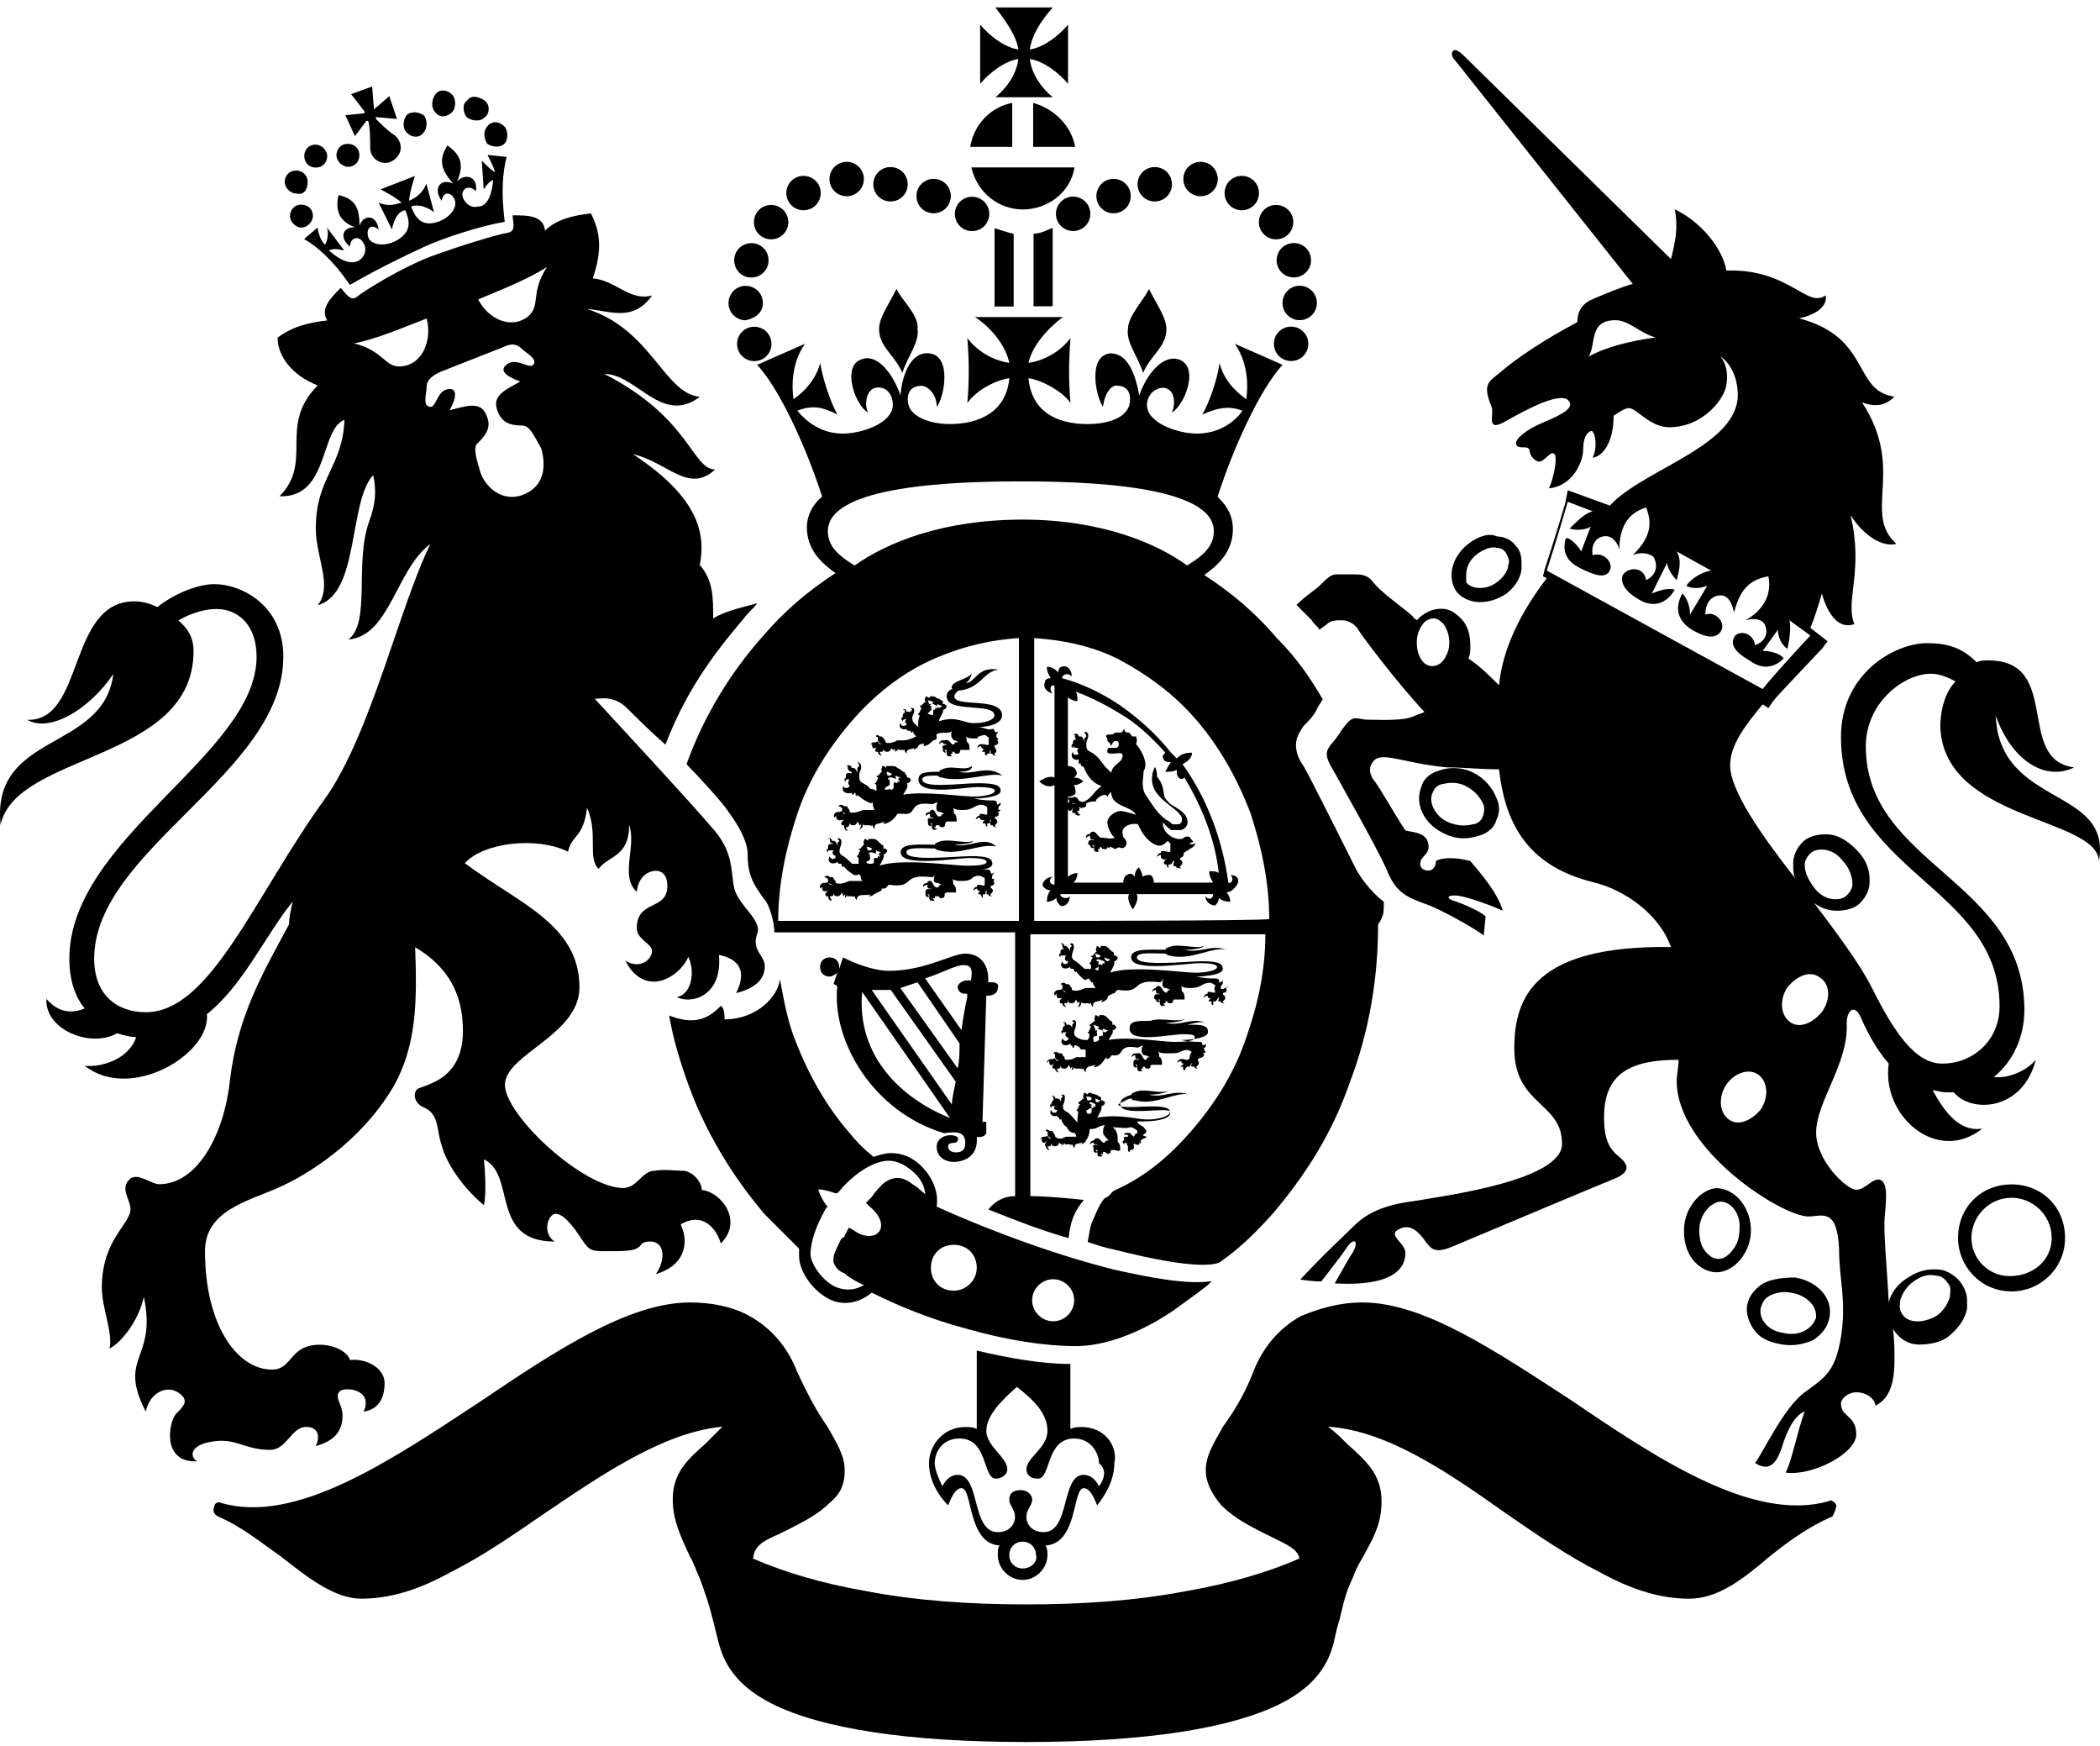 <svg width="160" height="133" viewBox="0 0 160 133" fill="none" xmlns="http://www.w3.org/2000/svg">
<path d="M68.306 22.005C67.578 23.46 66.851 24.334 66.996 25.353C67.142 26.517 68.306 27.245 68.743 28.409C69.18 27.099 70.053 26.08 69.907 25.061C70.053 24.043 68.597 22.733 68.306 22.005Z" fill="black"></path>
<path d="M87.54 22.005C88.268 23.46 88.996 24.334 88.85 25.353C88.705 26.517 87.54 27.245 87.104 28.409C86.667 27.099 85.794 26.08 85.939 25.061C85.939 24.043 87.249 22.733 87.54 22.005Z" fill="black"></path>
<path d="M57.247 21.139C57.975 21.139 58.557 20.557 58.557 19.829C58.557 19.101 57.975 18.519 57.247 18.519C56.519 18.519 55.937 19.101 55.937 19.829C55.937 20.557 56.519 21.139 57.247 21.139Z" fill="black"></path>
<path d="M58.126 23.083C58.126 22.355 57.544 21.773 56.816 21.773C56.088 21.773 55.506 22.355 55.506 23.083C55.506 23.811 56.088 24.393 56.816 24.393C57.544 24.248 58.126 23.811 58.126 23.083Z" fill="black"></path>
<path d="M58.779 26.197C58.779 25.469 58.197 24.887 57.469 24.887C56.741 24.887 56.159 25.469 56.159 26.197C56.159 26.925 56.741 27.507 57.469 27.507C58.197 27.507 58.779 26.925 58.779 26.197Z" fill="black"></path>
<path d="M64.508 14.947C65.236 14.947 65.818 14.364 65.818 13.637C65.818 12.909 65.236 12.327 64.508 12.327C63.781 12.327 63.198 12.909 63.198 13.637C63.198 14.364 63.781 14.947 64.508 14.947Z" fill="black"></path>
<path d="M61.221 16.015C61.949 16.015 62.531 15.433 62.531 14.705C62.531 13.977 61.949 13.395 61.221 13.395C60.493 13.395 59.911 13.977 59.911 14.705C59.911 15.433 60.493 16.015 61.221 16.015Z" fill="black"></path>
<path d="M58.752 18.23C59.48 18.23 60.062 17.648 60.062 16.92C60.062 16.193 59.48 15.61 58.752 15.61C58.024 15.61 57.442 16.193 57.442 16.92C57.442 17.648 58.024 18.23 58.752 18.23Z" fill="black"></path>
<path d="M67.85 15.345C68.578 15.345 69.16 14.762 69.16 14.034C69.16 13.307 68.578 12.724 67.85 12.724C67.122 12.724 66.54 13.307 66.54 14.034C66.54 14.762 67.122 15.345 67.85 15.345Z" fill="black"></path>
<path d="M71.135 16.245C71.862 16.245 72.445 15.663 72.445 14.935C72.445 14.207 71.862 13.625 71.135 13.625C70.407 13.625 69.824 14.207 69.824 14.935C69.824 15.663 70.407 16.245 71.135 16.245Z" fill="black"></path>
<path d="M74.063 17.605C74.791 17.605 75.373 17.023 75.373 16.295C75.373 15.567 74.791 14.985 74.063 14.985C73.335 14.985 72.753 15.567 72.753 16.295C72.753 17.023 73.335 17.605 74.063 17.605Z" fill="black"></path>
<path d="M97.267 19.822C97.267 20.549 97.85 21.132 98.577 21.132C99.305 21.132 99.888 20.549 99.888 19.822C99.888 19.094 99.305 18.511 98.577 18.511C97.85 18.511 97.267 19.094 97.267 19.822Z" fill="black"></path>
<path d="M99.024 21.766C98.296 21.766 97.714 22.348 97.714 23.076C97.714 23.803 98.296 24.386 99.024 24.386C99.751 24.386 100.334 23.803 100.334 23.076C100.334 22.348 99.751 21.766 99.024 21.766Z" fill="black"></path>
<path d="M98.37 24.879C97.642 24.879 97.06 25.461 97.06 26.189C97.06 26.917 97.642 27.499 98.37 27.499C99.098 27.499 99.68 26.917 99.68 26.189C99.68 25.461 99.098 24.879 98.37 24.879Z" fill="black"></path>
<path d="M91.47 14.947C92.198 14.947 92.781 14.364 92.781 13.637C92.781 12.909 92.198 12.327 91.47 12.327C90.743 12.327 90.16 12.909 90.16 13.637C90.16 14.364 90.743 14.947 91.47 14.947Z" fill="black"></path>
<path d="M94.612 16.015C95.34 16.015 95.922 15.433 95.922 14.705C95.922 13.977 95.34 13.395 94.612 13.395C93.884 13.395 93.302 13.977 93.302 14.705C93.302 15.433 93.884 16.015 94.612 16.015Z" fill="black"></path>
<path d="M97.226 18.23C97.954 18.23 98.536 17.648 98.536 16.92C98.536 16.193 97.954 15.61 97.226 15.61C96.499 15.61 95.916 16.193 95.916 16.92C95.916 17.648 96.499 18.23 97.226 18.23Z" fill="black"></path>
<path d="M87.982 15.345C88.71 15.345 89.292 14.762 89.292 14.034C89.292 13.307 88.71 12.724 87.982 12.724C87.254 12.724 86.672 13.307 86.672 14.034C86.672 14.762 87.254 15.345 87.982 15.345Z" fill="black"></path>
<path d="M84.844 16.245C85.572 16.245 86.154 15.663 86.154 14.935C86.154 14.207 85.572 13.625 84.844 13.625C84.116 13.625 83.534 14.207 83.534 14.935C83.534 15.663 84.116 16.245 84.844 16.245Z" fill="black"></path>
<path d="M80.453 16.287C80.453 17.015 81.035 17.597 81.763 17.597C82.491 17.597 83.073 17.015 83.073 16.287C83.073 15.559 82.491 14.977 81.763 14.977C81.035 14.977 80.453 15.559 80.453 16.287Z" fill="black"></path>
<path d="M75.776 23.346H77.231V17.815C76.649 17.669 76.213 17.524 75.776 17.378V23.346Z" fill="black"></path>
<path d="M80.204 17.361C79.767 17.507 79.33 17.798 78.748 17.798V23.329H80.204V17.361Z" fill="black"></path>
<path d="M77.122 11.187V7.839C75.521 8.13 74.211 9.441 73.92 11.187H77.122Z" fill="black"></path>
<path d="M78.718 11.187H81.92C81.629 9.586 80.319 8.276 78.718 7.839V11.187Z" fill="black"></path>
<path d="M74.007 12.751C74.444 14.643 76.045 15.953 77.937 15.953C79.829 15.953 81.576 14.643 81.867 12.751H74.007Z" fill="black"></path>
<path d="M80.209 7.408C79.336 6.68 78.608 5.661 78.463 4.496C79.481 4.642 80.646 5.515 81.374 6.389V1.876C80.646 2.75 79.481 3.623 78.463 3.769C78.608 2.75 79.19 1.731 80.209 0.566H75.842C76.716 1.731 77.444 2.75 77.589 3.769C76.57 3.623 75.406 2.75 74.678 1.876V6.389C75.406 5.515 76.57 4.642 77.589 4.496C77.444 5.661 76.716 6.68 75.842 7.408H80.209Z" fill="black"></path>
<path d="M84.9 96.71C80.824 95.692 75.875 93.945 71.362 91.907C71.508 91.034 71.217 90.014 70.489 89.141C69.761 88.268 68.888 87.831 67.869 87.831C67.432 87.831 66.995 87.977 66.559 88.122C65.831 87.54 65.249 86.958 64.666 86.23C62.919 84.192 61.609 81.863 60.59 79.243C60.008 77.787 59.717 76.186 59.426 74.585C59.28 75.895 57.679 77.642 55.205 77.642C55.205 77.35 55.205 76.768 54.913 76.623C54.186 77.35 53.167 78.224 50.983 77.35C51.274 79.097 51.857 80.99 52.439 82.591C53.749 86.23 55.787 89.578 58.261 92.489C59.135 93.362 60.008 94.236 60.882 95.109C60.882 95.255 60.882 95.4 60.882 95.692C60.882 96.71 61.755 98.166 63.065 98.894C64.084 99.476 65.394 99.331 66.413 98.457C68.451 99.476 70.925 100.495 73.691 101.223C76.748 102.096 79.659 102.533 81.988 102.533C84.026 102.533 86.646 101.66 89.266 99.913C90.285 99.185 91.304 98.457 92.032 97.875C92.178 97.729 92.178 97.729 92.323 97.584C90.431 97.875 87.52 97.293 84.9 96.71ZM69.906 90.451L69.47 90.16C68.742 89.578 68.014 89.578 67.286 90.16C66.995 90.451 66.704 90.742 66.413 91.179L65.976 91.616L66.267 91.907C67.141 92.635 67.286 93.362 66.995 93.799C66.85 93.945 66.704 94.09 66.559 94.09C66.122 94.236 65.54 94.09 64.957 93.654L64.666 93.508L64.521 93.799C64.521 93.945 64.375 93.945 64.375 94.09C64.375 94.236 64.23 94.236 64.084 94.381C63.793 94.964 63.502 95.546 63.502 95.837C63.502 95.983 63.502 95.983 63.502 96.128C63.647 96.565 63.938 96.856 64.375 97.002L64.521 97.147C64.957 97.438 65.394 97.729 65.831 97.875C65.103 98.312 64.375 98.312 63.647 98.02C62.483 97.438 61.755 96.128 61.755 95.546C61.755 94.527 62.192 93.362 62.919 92.052L63.065 91.907L62.919 91.761C62.628 91.325 62.483 91.034 62.337 90.597C62.774 90.597 63.211 90.742 63.647 90.888H63.793L63.938 90.742C64.375 90.16 66.122 88.413 67.723 88.413C68.451 88.413 69.179 88.85 69.761 89.432C70.198 89.869 70.489 90.451 70.489 91.034C70.489 90.888 70.198 90.742 69.906 90.451ZM72.672 98.312C71.653 98.312 70.925 97.584 70.925 96.565C70.925 95.546 71.653 94.818 72.672 94.818C73.691 94.818 74.419 95.546 74.419 96.565C74.419 97.584 73.546 98.312 72.672 98.312ZM80.242 100.641C79.368 100.641 78.64 99.913 78.64 99.039C78.64 98.166 79.368 97.438 80.242 97.438C81.115 97.438 81.843 98.166 81.843 99.039C81.843 99.913 81.115 100.641 80.242 100.641Z" fill="black"></path>
<path d="M82.426 108.696C82.135 108.696 81.844 108.696 81.553 108.842V103.893C79.37 103.893 76.895 103.456 74.42 102.874V108.842C74.129 108.696 73.838 108.696 73.547 108.696C71.8 108.696 70.781 110.152 70.781 111.462C70.781 112.772 71.509 113.937 72.237 114.665C72.528 113.937 72.819 113.355 73.256 113.355C74.129 113.355 73.692 117.576 76.167 117.721C76.022 117.867 76.022 118.158 76.022 118.449C76.022 119.468 76.895 120.342 77.914 120.342C78.933 120.342 79.806 119.468 79.806 118.449C79.806 118.158 79.806 118.013 79.661 117.721C82.135 117.576 81.698 113.355 82.572 113.355C83.009 113.355 83.3 113.937 83.591 114.665C84.173 113.937 84.901 112.772 84.901 111.462C85.192 110.152 84.173 108.696 82.426 108.696ZM77.914 119.468C77.332 119.468 76.895 119.031 76.895 118.449C76.895 117.867 77.332 117.43 77.914 117.43C78.496 117.43 78.933 117.867 78.933 118.449C79.078 118.886 78.642 119.468 77.914 119.468ZM83.736 113.209C83.445 112.627 83.009 112.336 82.572 112.336C80.825 112.336 81.553 116.702 79.515 116.702C78.642 116.702 78.205 116.12 78.205 115.538C78.205 114.956 78.642 114.665 78.642 114.228C78.642 113.791 78.205 113.5 77.768 113.5C77.332 113.5 76.895 113.646 76.895 114.228C76.895 114.665 77.332 114.956 77.332 115.538C77.332 116.12 76.895 116.702 76.022 116.702C73.984 116.702 74.712 112.336 72.965 112.336C72.528 112.336 72.091 112.627 71.8 113.209C71.509 112.627 71.218 111.899 71.218 111.462C71.218 110.589 71.8 109.57 73.11 109.57C75.294 109.57 74.857 112.627 75.876 112.627C76.313 112.627 76.749 112.336 76.749 111.899C76.749 111.025 75.148 110.152 75.148 108.988C75.148 107.823 76.313 106.659 77.477 105.64C78.787 106.659 79.806 107.678 79.806 108.988C79.806 110.298 78.205 111.025 78.205 111.899C78.205 112.336 78.496 112.627 79.078 112.627C80.097 112.627 79.661 109.57 81.844 109.57C83.154 109.57 83.736 110.734 83.736 111.462C84.319 111.899 84.173 112.627 83.736 113.209Z" fill="black"></path>
<path d="M139.905 114.638C139.759 114.347 139.468 114.201 139.323 114.347C133.646 115.948 126.513 111.29 119.672 106.632C113.849 102.848 108.463 99.208 103.805 99.208C102.058 99.208 100.603 99.645 99.147 100.227C97.546 101.101 96.236 102.556 95.508 104.449C94.78 106.341 93.907 107.651 93.179 108.67C92.451 109.98 91.869 110.853 91.869 112.018C91.869 112.891 92.306 113.765 93.034 114.638C93.761 115.366 94.635 115.948 96.09 116.676C96.381 116.822 96.673 116.967 96.964 117.113C98.128 117.695 98.856 117.986 99.002 118.714C96.673 119.733 93.761 120.606 90.413 121.188C86.629 121.916 82.553 122.207 78.186 122.207C73.819 122.207 69.743 121.916 65.959 121.188C62.611 120.606 59.7 119.733 57.37 118.714C57.516 117.695 58.098 117.404 59.408 116.822C59.7 116.676 59.991 116.53 60.282 116.385C61.446 115.803 62.465 115.22 63.193 114.493C64.066 113.765 64.358 113.037 64.358 112.018C64.358 110.853 63.775 109.98 63.047 108.67C62.32 107.651 61.592 106.341 60.718 104.449C59.991 102.556 58.681 101.101 57.079 100.227C55.769 99.5 54.168 99.208 52.567 99.208C47.909 99.208 42.377 102.848 36.555 106.778C29.713 111.29 22.581 116.094 16.904 114.493C16.613 114.347 16.322 114.493 16.322 114.784C16.176 115.075 16.322 115.366 16.613 115.512C18.36 116.239 19.961 117.549 21.416 118.568C23.454 120.17 25.492 121.771 27.53 121.771C29.568 121.771 31.751 121.188 34.371 119.733C36.7 118.568 39.029 116.967 41.358 115.366C45.871 112.309 50.529 109.107 55.041 108.67C54.605 109.107 54.168 109.543 53.731 109.98C52.421 111.145 51.257 112.164 51.257 114.201C51.257 115.803 51.839 116.967 52.567 118.568C52.858 119.005 53.004 119.587 53.295 120.17C53.731 121.334 54.023 122.207 54.314 123.372C54.459 123.954 54.605 124.536 54.75 125.119C55.041 126.138 55.624 128.176 58.826 129.777C62.611 131.669 69.161 132.688 78.186 132.688C87.211 132.688 93.761 131.669 97.546 129.777C100.748 128.176 101.331 126.138 101.622 125.119C101.767 124.391 101.913 123.809 102.058 123.372C102.35 122.207 102.495 121.334 103.077 120.17C103.368 119.296 103.805 118.714 104.096 118.132C104.824 116.822 105.261 115.803 105.261 114.347C105.261 112.309 104.096 111.29 102.641 109.98C102.204 109.543 101.767 109.107 101.185 108.67C105.697 108.961 110.356 112.164 114.868 115.366C117.197 116.967 119.526 118.568 121.855 119.733C124.475 121.188 126.659 121.771 128.696 121.771C130.88 121.771 132.772 120.315 134.81 118.568C136.266 117.404 137.867 116.239 139.614 115.512C139.759 115.22 139.905 114.929 139.905 114.638Z" fill="black"></path>
<path d="M105.435 68.691C104.852 68.254 103.834 67.235 103.251 66.07C102.523 64.615 99.758 59.083 99.321 58.356C98.884 57.773 98.739 57.191 98.739 56.754C98.739 56.172 99.03 55.736 99.321 55.299C99.612 55.008 100.194 54.425 100.34 53.989C100.486 53.698 100.631 53.552 100.777 53.261C99.758 51.514 98.739 50.059 97.283 48.603C95.682 46.711 93.79 45.109 91.752 43.799C92.771 43.072 93.935 42.053 93.935 40.306C93.935 39.287 93.499 38.559 92.771 37.831C93.935 34.192 95.973 29.68 97.72 27.787L94.081 26.186C95.1 27.642 95.1 29.389 94.954 30.407C93.935 29.68 93.207 28.806 92.916 27.642C92.771 28.806 92.189 30.553 91.606 31.572C92.625 31.135 93.499 30.844 94.663 31.281C94.081 32.154 92.48 33.464 90.005 32.882C88.695 32.591 87.385 31.863 87.385 30.844C87.385 30.262 87.822 29.534 88.695 29.534C89.568 29.68 89.568 30.844 89.277 31.426C90.296 30.844 91.461 27.787 89.714 27.351C88.404 27.059 87.239 28.806 86.803 30.116C86.511 28.515 85.929 26.914 84.619 26.914C82.872 27.059 83.455 30.116 84.037 30.99C84.183 29.825 84.765 29.243 85.201 29.389C85.638 29.389 86.22 29.68 86.075 30.699C85.929 31.718 84.619 32.3 82.872 32.3C81.271 32.3 78.651 31.863 78.36 28.806C79.379 28.952 80.98 29.825 81.562 30.699C81.417 28.952 81.417 27.642 81.562 25.749C80.689 26.914 79.379 27.496 78.36 27.642C78.651 26.332 79.816 25.022 80.98 24.148H74.284C75.594 25.022 76.613 26.332 76.904 27.642C75.885 27.496 74.575 26.914 73.702 25.749C73.847 27.642 73.847 28.952 73.702 30.699C74.43 29.68 75.885 28.952 76.904 28.806C76.613 31.863 73.847 32.3 72.392 32.3C70.791 32.3 69.335 31.718 69.189 30.699C69.044 29.68 69.626 29.389 70.208 29.389C70.645 29.389 71.373 29.971 71.373 30.99C71.955 30.262 72.537 27.059 70.791 26.914C69.481 26.768 68.753 28.37 68.607 30.116C68.171 28.806 67.006 26.914 65.696 27.351C64.095 27.787 65.114 30.844 66.133 31.426C65.841 30.844 65.987 29.68 66.715 29.534C67.588 29.389 68.025 30.116 68.025 30.844C68.025 31.863 66.715 32.591 65.405 32.882C62.93 33.464 61.475 32.154 60.747 31.281C61.911 30.844 62.639 30.99 63.804 31.572C63.221 30.553 62.639 28.661 62.494 27.642C62.202 28.806 61.329 29.825 60.456 30.407C60.31 29.389 60.31 27.642 61.329 26.186L57.69 27.787C59.437 29.68 61.475 34.192 62.639 37.831C61.911 38.413 61.475 39.287 61.475 40.16C61.475 41.907 62.639 42.926 63.658 43.654C61.62 44.964 59.728 46.565 58.127 48.457C55.652 51.223 53.614 54.571 52.304 58.21C52.886 58.792 55.07 61.121 55.507 61.849C56.38 63.014 56.962 64.178 56.962 65.052C56.962 66.653 57.399 67.38 58.272 68.545C58.563 68.836 59 70.146 59 71.02H77.341V91.107C76.613 91.107 75.885 91.398 75.303 92.126C77.487 93 79.379 93.728 81.417 94.31C81.562 93 81.853 92.272 82.581 91.398C82.581 91.398 79.961 91.107 78.505 91.107V71.165H96.41C96.41 73.931 95.828 76.551 94.954 79.026C94.081 81.646 92.625 83.975 90.878 86.013C89.132 88.05 87.239 89.652 84.91 90.671C84.619 90.816 84.619 91.107 84.183 91.253C83.891 91.544 83.6 92.126 83.309 92.854C83.018 93.436 83.018 93.873 82.872 94.601C83.746 94.892 84.183 95.038 84.91 95.183C91.169 96.784 92.771 96.348 93.062 96.056C94.517 95.038 95.828 93.728 96.992 92.417C99.467 89.506 101.505 86.304 102.815 82.519C104.27 78.734 104.998 74.659 104.998 70.437C105.435 69.71 105.435 69.564 105.435 68.691ZM77.632 70.146H59.291C59.291 67.38 59.873 64.615 60.747 61.995C61.62 59.375 63.076 57.045 64.823 55.008C66.569 52.97 68.607 51.369 70.791 50.35C72.974 49.331 75.303 48.748 77.632 48.603V70.146ZM77.923 39.578C71.81 39.578 67.588 41.325 65.114 43.072C63.658 42.198 63.076 41.47 63.076 40.451C63.076 36.958 72.829 36.667 77.778 36.667C82.727 36.667 92.48 36.958 92.48 40.451C92.48 41.47 91.897 42.198 90.442 43.072C88.258 41.47 84.037 39.578 77.923 39.578ZM78.797 70.146V48.603C80.98 48.748 83.164 49.185 85.201 50.204C87.385 51.369 89.423 52.824 91.169 54.862C92.916 56.9 94.226 59.229 95.245 61.849C96.119 64.469 96.701 67.235 96.701 70.001C96.555 70.146 78.797 70.146 78.797 70.146Z" fill="black"></path>
<path d="M93.736 66.649C94.027 66.794 93.881 67.377 93.59 67.231C93.153 64.029 91.989 60.826 90.096 58.206C90.388 58.061 90.824 57.77 90.824 57.333C90.242 57.333 89.951 57.478 89.66 57.77C89.514 57.624 89.369 57.478 89.223 57.333C88.059 55.877 86.749 54.713 85.293 53.694C83.983 52.82 82.527 52.093 80.926 51.656C80.926 51.365 81.363 51.219 81.654 51.51C81.654 50.928 81.217 50.637 80.926 50.782C80.78 50.782 80.635 50.928 80.635 51.219C80.489 51.074 80.198 50.782 79.761 50.782C79.761 51.219 79.907 51.365 80.053 51.656C79.761 51.656 79.616 51.801 79.616 51.947C79.47 52.238 79.616 52.675 80.198 52.82C79.907 52.529 80.053 52.093 80.344 52.238V59.225C80.053 59.08 79.616 59.225 79.179 59.516C79.616 59.953 80.053 59.953 80.344 59.807V67.377C79.907 67.377 79.907 66.94 80.198 66.794C79.616 66.794 79.325 67.377 79.47 67.522C79.616 67.668 79.761 67.813 80.053 67.813C79.907 67.959 79.761 68.25 79.761 68.687C80.053 68.687 80.344 68.541 80.489 68.396C80.489 68.687 80.635 68.832 80.78 68.978C81.072 69.124 81.508 68.832 81.508 68.25C81.363 68.541 80.78 68.396 80.78 68.105H86.021C85.875 68.396 86.021 68.832 86.312 69.269C86.603 68.832 86.749 68.396 86.603 68.105H92.425C92.425 68.541 91.989 68.541 91.843 68.25C91.843 68.832 92.425 68.978 92.571 68.978C92.717 68.832 92.862 68.687 92.862 68.396C93.008 68.541 93.299 68.687 93.736 68.687C93.736 68.396 93.59 68.105 93.444 67.959C93.736 67.959 93.881 67.813 94.027 67.668C94.609 67.086 94.318 66.649 93.736 66.649ZM88.786 57.333C88.641 57.478 88.495 57.624 88.641 57.77C88.641 57.915 88.786 58.061 89.223 58.061C89.078 58.206 88.932 58.497 88.786 58.788C89.078 58.788 89.369 58.788 89.66 58.643C89.66 58.934 89.66 59.08 89.805 59.225C89.951 59.371 90.097 59.371 90.242 59.225C91.552 61.409 92.571 63.883 92.862 66.503C92.717 66.358 92.425 66.358 92.134 66.358C92.134 66.794 92.28 66.94 92.425 67.231H87.913C87.913 66.94 87.767 66.649 87.622 66.649C87.476 66.649 87.185 66.649 87.04 66.794C87.04 66.503 86.894 66.212 86.749 66.067C86.457 66.358 86.457 66.649 86.457 66.794C86.312 66.503 86.021 66.503 85.875 66.649C85.73 66.649 85.584 66.94 85.584 67.231H81.799C81.945 67.086 82.091 66.794 82.091 66.503C81.799 66.503 81.508 66.649 81.363 66.794V60.681C81.654 60.681 81.945 60.535 81.945 60.39C81.945 60.244 81.945 59.953 81.799 59.807C82.091 59.807 82.382 59.662 82.527 59.516C82.236 59.225 81.945 59.225 81.799 59.225C82.091 59.08 82.091 58.788 81.945 58.643C81.945 58.497 81.654 58.352 81.363 58.352V53.111C81.508 53.257 81.799 53.403 82.091 53.403C82.091 53.111 82.091 52.82 81.945 52.675C83.109 53.111 84.274 53.694 85.438 54.422C86.457 55.004 87.622 56.023 88.786 57.333Z" fill="black"></path>
<path d="M90.628 64.68C90.919 64.535 91.065 64.389 91.065 64.244C90.774 64.389 90.628 64.244 90.628 64.244C90.774 64.098 91.065 64.244 90.774 63.953C90.628 63.661 90.483 63.661 90.192 63.807C90.046 64.098 88.59 63.807 88.59 62.642C88.736 62.788 88.881 62.934 89.027 63.079C89.027 63.079 89.173 63.079 89.173 63.225H89.318C89.464 63.225 89.609 63.225 89.755 63.225C89.755 63.225 89.755 63.225 89.9 63.225C90.192 63.225 90.483 62.934 90.483 62.642C90.483 62.06 90.046 61.769 89.318 61.332C89.027 61.187 88.882 60.896 88.736 60.75C88.59 60.313 88.736 59.877 88.154 59.149C88.154 59.003 88.154 58.712 88.008 58.421C87.717 58.858 87.571 59.877 88.299 60.605C88.881 61.332 90.192 61.915 90.046 62.497C90.046 62.642 89.9 62.788 89.755 62.788H89.609C89.609 62.788 89.609 62.788 89.464 62.788C89.318 62.788 89.318 62.788 89.173 62.642C89.027 62.497 88.882 62.497 88.736 62.351C88.154 61.915 87.717 61.187 87.426 60.75C86.844 60.022 87.135 59.294 87.135 58.712C87.571 58.13 86.844 56.965 86.552 56.674C86.552 56.674 86.698 56.383 86.552 56.092C86.407 56.092 86.261 56.092 86.261 56.092C86.116 55.947 86.116 55.801 85.97 55.801C85.679 55.801 85.679 55.655 85.679 55.51C85.534 55.655 85.534 55.801 85.388 55.801C85.242 55.801 85.097 55.801 84.951 55.801C84.806 55.947 84.806 55.947 84.515 55.947C84.223 55.947 84.223 56.092 84.369 56.238C84.369 56.383 84.369 56.529 84.515 56.529L84.66 56.82L84.806 56.529C84.951 56.383 85.242 56.383 85.242 56.674C85.242 56.82 85.242 56.82 85.097 56.965C84.951 56.965 84.806 56.965 84.515 56.965C84.369 56.965 84.369 57.111 84.369 57.257C84.369 57.402 84.515 57.402 84.806 57.402C85.097 57.402 85.534 57.257 85.534 57.548C85.534 58.13 84.806 58.13 84.66 58.858C84.515 58.712 84.369 58.567 84.223 58.421C84.078 58.276 83.932 57.984 83.641 57.693C83.496 57.548 83.35 57.402 83.059 57.257C82.768 57.111 82.768 56.965 82.768 56.674C82.768 56.383 82.913 56.238 82.913 56.092V55.947C82.913 55.801 82.622 55.655 82.622 55.801C82.622 55.801 82.768 55.947 82.768 56.092L82.622 56.238V56.383C82.622 56.383 82.622 56.383 82.622 56.529C82.622 56.383 82.477 56.092 82.331 56.092C82.331 56.092 82.331 56.092 82.186 56.092C82.186 55.947 82.04 55.801 81.749 55.947H81.894V56.092C81.894 56.238 82.04 56.383 82.186 56.383C81.894 56.238 81.749 56.383 81.749 56.529V56.674C81.603 56.674 81.603 56.965 81.749 56.965V56.82C81.749 56.82 81.749 56.82 81.894 56.965C81.894 56.965 81.894 56.965 82.04 56.965C82.04 56.965 82.04 56.965 82.186 56.965C82.04 57.111 82.04 57.257 82.186 57.402C82.04 57.548 81.749 57.548 81.749 57.257C81.458 57.693 81.894 57.984 82.186 57.839C82.186 57.984 82.186 58.276 82.186 58.276C82.186 58.276 82.186 58.13 82.331 58.13C82.331 58.276 82.331 58.276 82.477 58.421V58.276C82.477 58.421 82.622 58.421 82.622 58.567C82.768 58.858 83.059 59.586 83.932 59.877C83.496 60.168 83.35 60.459 83.059 60.75C82.913 60.896 82.477 61.187 82.331 61.041C82.186 61.041 82.186 60.896 82.04 60.75C81.894 60.75 81.894 60.605 81.749 60.75H81.603C81.458 60.75 81.312 60.75 81.167 60.896C81.312 60.896 81.312 60.896 81.458 60.896V61.041C81.458 61.187 81.458 61.187 81.894 61.187C81.894 61.187 81.749 61.332 81.749 61.187C81.603 61.187 81.458 61.041 81.312 61.187C81.312 61.187 81.312 61.187 81.167 61.332C81.021 61.332 80.876 61.623 81.021 61.769C81.021 61.769 81.021 61.623 81.167 61.478C81.167 61.478 81.167 61.623 81.312 61.623C81.458 61.769 81.603 61.915 81.749 61.478C81.749 61.623 81.603 61.915 81.749 61.915C81.749 61.915 81.749 61.915 81.894 61.915C81.894 62.06 82.186 62.206 82.331 62.06C82.186 62.06 82.186 61.915 82.04 61.769H82.186C82.331 61.623 82.186 61.478 82.186 61.332C82.186 61.478 82.331 61.623 82.622 61.478C82.768 61.478 82.768 61.332 82.768 61.187C83.059 61.041 83.204 61.041 83.496 61.041C83.496 60.896 83.641 60.75 83.932 60.605C84.223 60.459 84.369 60.605 84.369 60.75C84.369 60.605 84.515 60.459 84.66 60.313C84.66 61.478 86.116 61.332 86.552 62.06C86.116 61.915 85.534 61.769 85.388 61.769C84.951 61.769 84.369 62.206 84.369 62.642C84.369 62.934 84.66 63.661 84.951 63.807C84.515 63.953 84.369 63.807 83.932 63.807C83.641 63.807 83.496 63.225 83.204 63.37C83.204 63.37 83.059 63.37 83.059 63.516C82.913 63.516 82.622 63.661 82.768 63.807C82.768 63.807 82.913 63.661 83.059 63.661V63.807C83.059 63.807 83.059 63.953 83.204 63.953C83.35 63.953 83.35 63.953 83.35 63.953C83.35 64.098 82.913 63.807 82.913 64.244C82.913 64.244 82.913 64.389 83.059 64.389C83.059 64.535 83.204 64.68 83.35 64.535L83.204 64.389H83.35C83.35 64.389 83.35 64.389 83.35 64.535V64.68C83.35 64.826 83.496 64.972 83.787 64.826C83.787 64.826 83.641 64.826 83.641 64.68H83.787V64.535H83.932C83.932 64.68 84.078 64.68 84.223 64.68C84.369 64.68 84.369 64.535 84.369 64.535C84.369 64.535 84.515 64.535 84.515 64.68C84.515 64.535 84.515 64.389 84.951 64.68L85.242 64.535C85.242 64.535 85.534 64.68 85.679 64.535C85.825 64.389 85.825 64.389 85.825 64.098C85.679 63.807 85.534 63.807 85.534 63.516C85.388 62.934 86.261 62.642 86.698 62.788C86.844 63.079 87.28 64.098 88.154 64.389C88.736 64.535 88.881 63.953 89.027 64.098C89.027 64.098 89.027 64.098 89.173 64.244C89.173 64.535 89.173 64.68 89.173 64.826C89.173 64.972 88.882 64.826 88.59 64.826C88.445 64.826 88.445 64.826 88.445 64.972C88.299 64.972 88.154 65.117 88.154 65.263C88.154 65.263 88.299 65.117 88.445 65.117C88.445 65.117 88.445 65.117 88.445 65.263C88.445 65.408 88.736 65.554 88.882 65.408C88.736 65.554 88.59 65.699 88.736 65.845C88.736 65.845 88.736 65.845 88.882 65.845C88.882 65.99 89.027 66.136 89.027 66.136C89.027 66.136 89.027 65.99 89.027 65.845H89.173C89.318 65.845 89.318 65.554 89.464 65.554C89.464 65.699 89.318 65.845 89.464 65.99C89.464 65.99 89.464 65.99 89.609 65.99C89.609 66.136 89.755 66.136 90.046 66.136C90.046 66.136 89.9 66.136 89.9 65.99L90.046 65.845C90.192 65.554 89.9 65.554 89.9 65.408C89.9 65.263 90.192 65.408 90.192 64.972C90.337 64.826 90.483 64.826 90.628 64.68Z" fill="black"></path>
<path d="M75.583 74.82H75.292V74.529C75.292 73.51 74.71 72.637 73.545 72.637C72.526 72.637 70.489 73.947 67.723 73.947C66.558 73.947 65.103 73.365 64.229 72.928L63.938 73.802C63.938 73.802 63.938 73.802 63.938 73.656C63.938 73.219 63.647 72.928 63.21 72.928C62.774 72.928 62.483 73.219 62.483 73.656C62.483 74.093 62.774 74.384 63.21 74.384C63.356 74.384 63.647 74.238 63.793 74.093L63.502 74.966C63.647 74.966 63.793 75.112 63.793 75.112C63.356 79.333 66.558 84.719 71.944 86.32C72.817 86.174 73.545 86.174 73.545 87.048C73.545 87.63 73.254 87.776 72.817 87.776C72.526 87.776 72.235 87.63 72.235 87.339C72.235 86.902 72.817 87.193 72.963 86.902C73.109 86.611 72.817 86.466 72.381 86.466C71.944 86.466 71.362 86.757 71.362 87.339C71.362 88.067 71.944 88.503 72.672 88.503C73.254 88.503 74.564 88.212 74.419 86.611C74.71 86.611 75.001 86.611 75.147 86.32V85.447H74.855L75.147 75.839H75.292C75.583 75.839 76.02 75.694 76.02 75.257C76.165 74.966 75.874 74.82 75.583 74.82ZM65.685 75.548L72.381 85.156C68.742 83.7 65.248 80.497 65.685 75.548ZM72.526 84.136L66.413 75.403C66.558 75.403 66.849 75.403 66.995 75.403C67.286 75.403 67.577 75.403 67.868 75.403L72.817 82.39C72.672 83.118 72.526 83.7 72.526 84.136ZM72.963 81.371L68.596 75.257C69.033 75.112 69.47 74.966 69.906 74.82L73.109 79.478C73.109 80.061 73.109 80.789 72.963 81.371ZM73.982 74.675H73.691C73.4 74.675 73.109 74.82 72.963 75.112C72.963 75.548 73.254 75.694 73.545 75.694H73.691C73.691 75.839 73.691 75.839 73.691 75.985C73.545 76.567 73.4 77.441 73.254 78.46L70.489 74.529C71.799 74.093 72.817 73.51 73.4 73.51C73.982 73.51 74.128 73.802 73.982 74.675Z" fill="black"></path>
<path d="M74.456 55.373C75.766 55.373 76.349 54.936 76.349 54.499C76.349 53.044 72.71 53.917 72.71 53.044C72.71 52.898 72.855 52.753 73.001 52.607C74.747 52.461 74.893 51.151 76.058 51.006C74.456 50.715 74.311 52.025 73.583 52.025C73.874 51.879 74.02 51.443 74.02 51.297C73.728 51.734 73.001 51.734 72.564 52.17C72.564 52.316 72.418 52.316 72.564 52.461C72.273 52.607 72.127 52.753 72.127 53.044C72.127 54.354 75.766 53.48 75.766 54.499C75.766 54.791 75.184 55.082 74.165 55.082C73.437 55.082 72.855 54.499 71.545 54.936C71.545 54.645 71.982 54.208 71.836 54.063C71.982 54.063 72.127 53.917 72.127 53.772C71.982 53.626 71.982 53.626 71.836 53.626V53.48C71.836 53.48 71.836 53.335 71.691 53.335C71.691 53.335 71.545 53.189 71.399 53.189C71.254 53.044 71.108 53.044 71.108 53.044H70.963C70.817 53.044 70.817 53.044 70.817 53.189C70.817 53.189 70.672 53.044 70.526 53.044C70.526 53.189 70.38 53.189 70.526 53.48C70.38 53.48 70.235 53.772 70.089 53.772C70.089 53.917 70.235 53.917 70.235 53.917C70.089 54.063 70.089 54.354 69.944 54.354C69.944 54.354 69.944 54.499 70.089 54.499C69.944 54.791 69.944 55.082 69.944 55.373C69.798 55.227 69.798 55.227 69.653 55.082C69.507 54.936 69.507 54.791 69.507 54.645C69.507 54.499 69.653 54.354 69.653 54.208V54.063C69.653 53.917 69.507 53.917 69.362 53.917L69.507 54.063L69.362 54.208C69.362 54.208 69.216 54.354 69.362 54.354C69.362 54.354 69.362 54.354 69.362 54.499C69.362 54.354 69.362 54.208 69.216 54.208H69.07C69.07 54.063 68.925 53.917 68.779 54.063H68.925V54.208C68.925 54.354 68.925 54.354 69.216 54.354C68.925 54.208 68.779 54.354 68.779 54.499C68.779 54.499 68.779 54.499 68.779 54.645C68.634 54.645 68.634 54.791 68.779 54.936C68.779 54.936 68.779 54.791 68.925 54.791C68.925 54.791 68.925 54.791 69.07 54.791C68.925 54.936 68.925 55.082 69.07 55.082C69.07 55.373 68.634 55.373 68.634 55.082C68.343 55.373 68.779 55.664 69.07 55.518C69.07 55.518 69.07 55.664 69.216 55.664C69.216 55.664 69.216 55.664 69.362 55.664C69.362 55.664 69.362 55.809 69.507 55.809V55.664C69.507 55.664 69.653 55.955 69.798 56.1C69.507 56.246 69.07 56.392 68.925 56.392C68.925 56.392 68.488 56.392 68.343 56.392C68.197 56.537 67.615 56.683 67.469 56.537C67.469 56.537 67.469 56.392 67.324 56.246L67.178 56.1H67.032C66.887 55.955 66.741 55.955 66.741 56.1C66.741 56.1 66.887 56.1 66.887 56.246V56.392C66.887 56.392 66.887 56.537 67.178 56.683H67.032C66.887 56.537 66.887 56.392 66.741 56.537C66.741 56.537 66.741 56.537 66.596 56.537C66.45 56.537 66.305 56.683 66.305 56.828C66.305 56.828 66.305 56.683 66.45 56.683V56.828C66.45 56.974 66.596 57.12 66.887 56.828C66.741 56.974 66.596 57.12 66.741 57.265C66.741 57.265 66.741 57.265 66.887 57.265C66.887 57.411 67.032 57.556 67.178 57.556C67.178 57.556 67.032 57.411 67.032 57.265H67.178C67.324 57.265 67.324 56.974 67.324 56.974C67.324 57.12 67.324 57.265 67.615 57.265C67.76 57.265 67.906 57.12 67.906 56.974L68.052 57.12C68.052 57.12 68.197 57.12 68.197 56.974C68.197 57.12 68.197 57.12 68.197 57.265C68.197 57.265 68.488 57.12 68.488 56.974C68.488 56.974 68.488 56.974 68.488 57.12C68.634 57.12 68.634 57.12 68.925 57.12C68.925 57.265 68.925 57.265 68.925 57.265V57.12C68.925 57.12 68.925 57.265 69.07 57.411C69.07 56.974 69.362 57.12 69.653 56.974C69.653 56.974 69.653 57.12 69.507 57.12C69.653 57.12 69.944 56.974 69.944 56.828L70.089 56.683C70.235 56.683 70.38 56.683 70.38 56.537C70.38 56.537 70.38 56.683 70.38 56.828C70.672 56.828 70.963 56.537 71.108 56.392C71.836 56.246 70.672 55.809 72.127 55.809C72.273 55.809 72.418 55.809 72.564 55.664C72.418 55.809 72.418 56.246 72.71 56.392C72.855 56.392 73.001 56.537 73.001 56.537C72.855 56.537 72.71 56.537 72.71 56.683C72.418 56.828 72.418 56.246 71.982 56.392C71.982 56.392 71.982 56.392 71.836 56.392C71.691 56.392 71.545 56.537 71.545 56.683C71.545 56.683 71.691 56.537 71.836 56.537C71.836 56.537 71.836 56.683 71.982 56.683H72.127C72.127 56.828 71.691 56.683 71.836 56.974V57.12C71.836 57.265 71.982 57.411 72.127 57.265C72.127 57.265 71.982 57.265 71.982 57.12C71.982 57.12 71.982 57.12 72.127 57.12C72.127 57.12 72.127 57.12 72.127 57.265V57.411C72.127 57.556 72.273 57.702 72.564 57.556C72.564 57.556 72.418 57.556 72.418 57.411H72.564C72.564 57.411 72.564 57.411 72.564 57.265C72.564 57.265 72.564 57.265 72.71 57.265C72.71 57.411 72.855 57.411 73.001 57.411C73.292 57.265 73.001 57.12 73.292 57.12H73.437C73.583 57.12 73.874 57.12 73.874 57.12C73.874 56.974 73.874 56.683 73.728 56.537C73.583 56.537 73.728 56.392 73.583 56.1C73.728 56.246 74.02 56.246 74.311 56.246C74.747 56.246 74.311 56.1 74.602 56.1C74.893 55.955 75.184 55.955 75.184 56.1C75.184 56.1 75.33 56.1 75.33 56.246C75.33 56.537 75.33 56.537 75.33 56.683C75.33 56.828 75.038 56.683 74.893 56.683C74.747 56.683 74.747 56.683 74.747 56.683C74.602 56.683 74.456 56.828 74.456 56.974C74.456 56.974 74.602 56.828 74.747 56.828C74.747 56.974 74.893 57.12 75.038 56.974C74.893 57.12 74.747 57.265 74.893 57.265C74.893 57.265 74.893 57.265 75.038 57.265C75.038 57.411 75.038 57.556 75.184 57.556V57.411H75.33C75.475 57.411 75.33 57.265 75.475 57.12C75.475 57.265 75.475 57.411 75.475 57.411C75.475 57.411 75.475 57.411 75.621 57.411C75.621 57.556 75.766 57.556 75.912 57.556C75.912 57.556 75.766 57.556 75.766 57.411L75.912 57.265C75.912 56.974 75.766 56.974 75.766 56.828C75.766 56.683 76.058 56.828 76.058 56.537C76.058 56.537 76.058 56.392 75.912 56.392C75.912 56.392 76.058 56.392 76.058 56.246C75.912 56.246 75.912 56.1 75.912 55.955C75.912 55.955 76.058 55.809 76.058 55.664C76.058 55.809 75.766 55.809 75.766 55.664C75.766 55.664 75.766 55.518 75.621 55.518C75.184 55.664 75.038 55.373 74.456 55.373C74.311 55.373 74.311 55.373 74.456 55.373ZM71.399 53.626C71.399 53.626 71.691 53.772 71.836 53.772C71.691 53.772 71.691 53.917 71.545 53.917C71.399 53.917 71.399 53.772 71.399 53.626ZM71.108 53.48C71.108 53.626 70.963 53.626 70.817 53.626C70.672 53.48 70.817 53.48 70.672 53.335C70.817 53.335 71.108 53.48 71.108 53.48ZM70.672 54.354C70.817 54.208 70.817 54.208 70.963 54.063C70.963 53.917 70.963 53.917 70.817 53.917C70.963 53.917 70.963 53.917 70.963 53.772H70.817C70.817 53.772 70.817 53.772 70.963 53.626C70.963 53.626 70.963 53.626 71.108 53.626L71.399 53.772C71.399 53.772 71.399 53.772 71.399 53.917V54.063C71.399 54.063 71.399 53.917 71.254 53.917C71.254 53.917 71.254 53.917 71.254 54.063C71.108 54.063 71.108 54.063 71.108 54.063V54.208V54.354C71.108 54.499 70.963 54.499 70.672 54.354C70.672 54.499 70.672 54.645 70.672 54.354Z" fill="black"></path>
<path d="M76.238 60.24C76.238 59.804 75.801 59.658 74.491 59.658C73.181 59.658 70.27 60.095 70.27 59.367C70.27 59.076 70.852 59.076 71.434 59.076C71.434 59.076 71.58 59.221 71.725 59.221C73.327 59.658 75.364 58.785 76.383 59.076C75.219 58.202 74.2 59.076 73.035 58.785C73.763 58.785 74.054 58.639 74.054 58.348C73.472 58.785 72.453 58.202 71.725 58.639C71.725 58.639 71.58 58.639 71.58 58.785C70.706 58.785 69.979 58.785 69.979 59.367C69.979 60.677 73.472 59.949 74.491 59.949C75.51 59.949 75.801 60.095 75.801 60.24C75.801 60.531 74.782 60.677 74.2 60.677C73.327 60.677 70.415 60.24 68.814 60.531C68.96 60.24 69.251 59.949 69.105 59.658C69.251 59.658 69.396 59.513 69.396 59.367C69.251 59.221 69.251 59.221 69.105 59.221C69.105 59.076 69.105 59.076 68.96 58.93C68.96 58.93 68.96 58.785 68.814 58.785C68.814 58.785 68.668 58.639 68.377 58.493C68.232 58.348 68.086 58.348 67.941 58.348C67.941 58.348 67.795 58.348 67.65 58.348C67.504 58.348 67.504 58.348 67.504 58.493C67.359 58.348 67.359 58.348 67.213 58.348C67.213 58.493 67.067 58.639 67.213 58.785C67.067 58.785 66.922 59.221 66.776 59.076C66.776 59.221 66.922 59.221 66.922 59.221C66.776 59.513 66.776 59.658 66.631 59.658C66.776 59.804 66.776 59.804 66.776 59.804C66.776 59.949 66.776 60.095 66.776 60.24L66.485 60.095C66.485 60.095 66.485 60.095 66.34 60.095C66.194 59.949 66.048 59.804 65.757 59.658C65.466 59.513 65.466 59.367 65.466 59.076C65.466 58.785 65.612 58.639 65.612 58.493V58.348C65.612 58.202 65.466 58.057 65.321 58.057C65.321 58.057 65.466 58.202 65.466 58.348L65.321 58.493C65.321 58.493 65.321 58.639 65.321 58.785C65.321 58.785 65.321 58.785 65.321 58.93C65.321 58.785 65.175 58.493 65.029 58.493H64.884C64.884 58.348 64.738 58.202 64.447 58.348H64.593V58.493C64.593 58.639 64.738 58.785 64.884 58.785C64.884 58.785 64.884 58.785 64.884 58.93C64.593 58.785 64.447 58.93 64.447 59.076V59.221C64.302 59.367 64.302 59.513 64.447 59.513V59.367H64.593C64.593 59.367 64.593 59.367 64.738 59.367C64.593 59.513 64.593 59.804 64.738 59.804C64.738 60.095 64.156 60.095 64.302 59.804C64.01 60.24 64.447 60.531 64.884 60.386C64.884 60.386 64.884 60.531 65.029 60.531C65.029 60.531 65.029 60.386 65.175 60.386C65.175 60.531 65.175 60.531 65.321 60.677V60.531C65.321 60.531 65.612 60.822 65.903 60.968C66.194 61.114 66.34 61.259 66.485 61.114C66.485 61.405 66.631 61.696 66.631 61.696C66.485 61.696 65.903 61.696 65.757 61.696C65.466 61.842 64.884 61.987 64.738 61.842C64.738 61.696 64.738 61.696 64.593 61.55C64.593 61.405 64.447 61.405 64.447 61.405H64.302C64.156 61.259 64.01 61.259 63.865 61.405C63.865 61.405 64.01 61.405 64.156 61.55V61.696C64.156 61.842 64.156 61.842 64.447 61.987H64.302C64.156 61.842 64.156 61.696 64.01 61.842C64.01 61.842 64.01 61.842 63.865 61.842C63.719 61.842 63.428 61.987 63.574 62.278L63.719 62.133V62.278C63.719 62.424 63.865 62.569 64.302 62.424C64.156 62.569 64.01 62.715 64.156 62.86C64.156 62.86 64.156 62.86 64.302 62.86C64.302 63.152 64.447 63.297 64.593 63.297C64.593 63.297 64.447 63.152 64.447 63.006H64.593C64.738 62.86 64.738 62.715 64.738 62.569C64.738 62.715 64.738 62.86 65.029 62.86C65.175 62.86 65.321 62.715 65.321 62.569C65.321 62.569 65.466 62.715 65.466 62.86C65.466 62.86 65.612 62.86 65.612 62.715C65.612 62.86 65.612 63.006 65.466 63.152C65.612 63.152 65.757 63.006 65.757 62.715C65.757 62.715 65.757 62.86 65.903 62.86C65.903 62.86 66.194 62.86 66.34 62.86C66.34 63.006 66.34 63.006 66.34 63.006C66.34 63.006 66.34 62.86 66.485 62.86C66.485 62.86 66.485 63.006 66.631 63.152C66.631 62.569 66.922 62.86 67.359 62.569C67.359 62.569 67.359 62.715 67.213 62.715C67.65 62.86 68.232 62.278 68.377 61.987C68.523 61.987 68.668 61.987 68.814 61.987C69.979 62.133 69.105 60.968 70.998 61.259C71.143 61.259 71.289 61.114 71.434 61.114C71.289 61.405 71.289 61.842 71.58 61.842C71.725 61.842 71.871 61.987 72.016 61.987C71.871 61.987 71.725 61.987 71.725 62.133C71.289 62.424 71.289 61.55 70.998 61.696C70.998 61.696 70.852 61.696 70.852 61.842C70.706 61.842 70.415 61.987 70.561 62.133C70.561 62.133 70.706 61.987 70.852 61.987V62.133C70.852 62.133 70.852 62.278 70.998 62.278C71.143 62.278 71.143 62.278 71.143 62.278C71.143 62.424 70.561 62.133 70.706 62.569V62.715C70.706 62.86 70.852 63.006 70.998 62.86L70.852 62.715H70.998C70.998 62.715 70.998 62.715 70.998 62.86V63.006C70.998 63.152 71.143 63.297 71.434 63.152C71.434 63.152 71.289 63.152 71.143 63.006H71.289V62.86C71.289 62.86 71.289 62.86 71.434 62.86C71.434 62.86 71.434 62.86 71.58 62.86C71.58 63.006 71.725 63.006 71.871 63.006C72.162 62.86 71.871 62.715 72.162 62.569H72.308C72.453 62.569 72.89 62.569 72.89 62.569C72.89 62.424 72.89 62.133 72.744 61.987C72.599 61.987 72.744 61.696 72.599 61.55C72.89 61.696 73.035 61.696 73.327 61.696C73.909 61.696 74.054 61.55 74.346 61.405C74.637 61.259 74.928 61.259 75.073 61.405C75.073 61.405 75.219 61.405 75.219 61.55C75.219 61.842 75.219 61.842 75.219 61.987C75.219 62.133 74.928 61.987 74.782 61.987C74.637 61.987 74.637 61.987 74.637 62.133C74.491 62.133 74.346 62.278 74.346 62.424C74.346 62.424 74.491 62.278 74.637 62.278C74.637 62.424 74.928 62.569 75.073 62.424C74.928 62.569 74.782 62.715 74.928 62.715C74.928 62.715 74.928 62.715 75.073 62.715C75.073 62.86 75.219 63.006 75.219 63.006C75.219 63.006 75.219 62.86 75.219 62.715H75.364C75.51 62.715 75.364 62.424 75.51 62.424C75.51 62.569 75.364 62.715 75.51 62.86C75.51 62.86 75.51 62.86 75.656 62.86C75.656 63.006 75.801 63.006 75.947 63.006C75.947 63.006 75.801 63.006 75.801 62.86L75.947 62.715C76.092 62.424 75.801 62.424 75.801 62.278C75.801 62.133 76.092 62.278 76.092 61.987C76.092 61.987 76.092 61.842 75.947 61.842C76.092 61.842 76.092 61.842 76.238 61.696C75.947 61.696 76.092 61.55 76.092 61.405C76.238 61.405 76.238 61.259 76.238 61.114C76.092 61.259 75.947 61.405 75.947 61.114C75.947 61.114 75.947 60.968 75.656 60.968C75.219 60.968 74.928 60.968 74.2 60.822C74.928 60.822 76.238 60.677 76.238 60.24ZM68.232 59.076C68.232 59.076 68.523 59.221 68.668 59.221C68.377 59.221 68.523 59.367 68.377 59.367C68.232 59.367 68.232 59.221 68.232 59.076ZM67.941 58.93C67.941 59.076 67.795 59.076 67.65 59.076C67.504 58.93 67.65 58.93 67.504 58.785C67.65 58.785 67.941 58.93 67.941 58.93ZM67.504 59.949C67.65 59.804 67.504 59.804 67.504 59.949C67.795 59.804 67.795 59.804 67.795 59.658C67.795 59.513 67.795 59.513 67.65 59.513C67.795 59.513 67.795 59.513 67.795 59.367H67.65C67.65 59.367 67.65 59.221 67.795 59.221C67.795 59.221 67.795 59.221 67.941 59.221L68.377 59.367C68.377 59.367 68.523 59.367 68.523 59.513V59.658C68.523 59.658 68.523 59.513 68.377 59.513C68.377 59.513 68.377 59.513 68.377 59.658C68.232 59.658 68.232 59.513 68.086 59.658C68.086 59.804 68.086 59.804 68.086 59.804V59.949C68.086 60.095 67.941 60.24 67.795 60.095C67.359 60.24 67.359 60.095 67.504 59.949Z" fill="black"></path>
<path d="M75.607 65.793C75.607 65.356 75.17 65.211 74.006 65.211C72.841 65.211 69.057 65.648 69.057 64.92C69.057 64.483 70.367 64.629 71.24 64.629C71.24 64.629 71.386 64.774 71.531 64.774C73.132 65.211 74.734 64.192 75.898 64.483C75.025 63.61 73.86 64.629 72.696 64.338C73.424 64.338 74.151 64.192 74.151 64.046C73.569 64.338 72.113 63.755 71.386 64.192C71.386 64.192 71.24 64.192 71.24 64.338C70.076 64.338 68.62 64.192 68.62 64.92C68.62 66.084 72.841 65.356 73.86 65.356C74.879 65.356 75.17 65.502 75.17 65.648C75.17 65.939 74.151 65.939 73.569 65.939C72.696 65.939 68.62 65.356 67.019 65.939C67.164 65.648 67.455 65.211 67.31 65.065C67.455 65.065 67.601 64.92 67.601 64.774C67.455 64.629 67.455 64.629 67.31 64.629V64.483C67.31 64.483 67.31 64.338 67.164 64.338C67.164 64.338 67.019 64.192 66.873 64.046C66.728 63.901 66.582 63.901 66.582 63.901C66.582 63.901 66.436 63.901 66.291 63.901C66.145 63.901 66.145 63.901 66.145 64.046C66.145 64.046 66 63.901 65.854 63.901C65.854 64.046 65.709 64.192 65.854 64.338C65.709 64.338 65.563 64.774 65.418 64.629C65.418 64.774 65.563 64.774 65.563 64.774C65.418 64.92 65.418 65.211 65.272 65.211L65.418 65.356C65.418 65.502 65.418 65.648 65.418 65.793H65.272C65.126 65.793 65.126 65.793 65.126 65.793H64.981C64.835 65.793 64.69 65.502 64.253 65.211C63.962 65.065 63.962 64.92 63.962 64.774C63.962 64.629 64.107 64.338 64.107 64.192V64.046C64.107 63.901 63.816 63.755 63.816 63.901L63.962 64.046L63.816 64.192V64.338C63.816 64.338 63.816 64.338 63.816 64.483C63.816 64.338 63.671 64.046 63.525 64.046C63.525 64.046 63.525 64.046 63.38 64.046C63.38 63.901 63.234 63.755 63.089 63.901H63.234V64.046C63.234 64.192 63.38 64.192 63.525 64.338C63.234 64.192 63.089 64.338 63.089 64.483V64.629C62.943 64.774 62.943 64.774 63.089 64.92V64.774C63.089 64.774 63.089 64.774 63.234 64.774C63.234 64.774 63.234 64.774 63.38 64.774C63.38 64.774 63.38 64.774 63.525 64.774C63.38 64.92 63.38 65.065 63.671 65.211C63.671 65.502 63.234 65.502 63.234 65.211C62.943 65.648 63.38 65.939 63.816 65.648C63.816 65.648 63.816 65.793 63.962 65.793C63.962 65.793 63.962 65.793 64.107 65.793C64.107 65.939 64.107 65.939 64.253 66.084V65.939C64.253 65.939 64.544 66.375 65.126 66.666C65.272 66.666 65.418 66.666 65.418 66.521C65.418 66.521 65.418 66.666 65.563 66.666C65.563 66.958 65.709 67.103 65.709 67.103C65.709 67.103 64.835 67.103 64.69 67.103C64.399 67.249 63.962 67.394 63.671 67.249C63.671 67.103 63.671 67.103 63.525 66.958C63.525 66.812 63.38 66.812 63.38 66.812H63.234C63.089 66.666 62.943 66.666 62.797 66.812C62.797 66.812 62.943 66.812 63.089 66.958V67.103C63.089 67.249 63.089 67.249 63.38 67.394H63.234C63.089 67.249 63.089 67.103 62.943 67.249C62.943 67.249 62.943 67.249 62.797 67.249C62.652 67.249 62.361 67.394 62.506 67.686L62.652 67.54V67.686C62.652 67.831 62.797 67.977 63.089 67.831C62.943 67.977 62.797 68.122 62.943 68.268C62.943 68.268 62.943 68.268 63.089 68.268C63.089 68.413 63.234 68.704 63.38 68.559C63.38 68.559 63.234 68.413 63.234 68.268H63.38C63.525 68.268 63.525 67.977 63.525 67.977C63.525 68.122 63.525 68.268 63.816 68.268C63.962 68.268 64.107 68.122 64.107 67.977C64.107 67.977 64.253 68.122 64.253 68.268L64.399 68.122C64.399 68.268 64.398 68.413 64.253 68.413C64.398 68.413 64.544 68.268 64.544 68.122V68.268C64.544 68.268 64.69 68.268 64.981 68.268C64.981 68.413 64.981 68.413 64.981 68.413C64.981 68.413 64.981 68.268 65.126 68.268C65.126 68.268 65.126 68.413 65.272 68.559C65.272 67.977 66 68.268 66.291 68.122C66.291 68.122 66.291 68.268 66.145 68.268C66.291 68.268 66.436 68.268 66.582 68.122L67.164 67.831V67.686H67.31C67.601 67.686 67.601 67.394 67.746 67.394C69.784 67.686 68.62 66.521 70.949 66.812C71.094 66.812 71.094 66.812 71.24 66.666C71.094 66.958 71.094 67.249 71.386 67.249C71.531 67.249 71.677 67.394 71.822 67.394C71.677 67.394 71.531 67.394 71.531 67.54C71.094 67.831 71.094 66.958 70.803 67.103C70.803 67.103 70.658 67.103 70.658 67.249C70.512 67.249 70.221 67.394 70.367 67.54C70.367 67.54 70.512 67.394 70.658 67.394C70.658 67.394 70.658 67.394 70.658 67.54C70.658 67.54 70.658 67.686 70.803 67.686C70.949 67.686 70.949 67.686 70.949 67.686C70.949 67.831 70.512 67.54 70.512 67.977V68.122C70.512 68.268 70.658 68.413 70.803 68.268L70.658 68.122H70.803C70.803 68.122 70.803 68.122 70.803 68.268V68.413C70.803 68.559 70.949 68.704 71.24 68.559C71.24 68.559 71.094 68.559 71.094 68.413H71.24V68.268C71.24 68.268 71.24 68.268 71.386 68.268C71.386 68.268 71.386 68.268 71.531 68.268C71.531 68.413 71.677 68.413 71.822 68.413C72.113 68.268 71.822 68.122 72.113 67.977H72.259C72.404 67.977 72.841 67.977 72.841 67.977C72.841 67.831 72.841 67.54 72.696 67.394C72.55 67.394 72.696 67.103 72.55 66.958C72.841 67.103 72.987 67.103 73.278 67.103C73.86 67.103 74.006 66.958 74.151 66.812C74.442 66.666 74.734 66.666 74.879 66.812C74.879 66.812 75.025 66.812 75.025 66.958C75.025 67.249 75.025 67.249 75.025 67.394C75.025 67.54 74.734 67.394 74.588 67.394C74.442 67.394 74.442 67.394 74.442 67.54C74.297 67.54 74.151 67.686 74.151 67.831C74.151 67.831 74.297 67.686 74.442 67.686C74.442 67.831 74.734 67.977 74.734 67.831C74.588 67.977 74.442 68.122 74.588 68.122C74.588 68.122 74.588 68.122 74.734 68.122C74.734 68.268 74.879 68.413 74.879 68.413C74.879 68.413 74.879 68.268 74.879 68.122H75.025C75.17 68.122 75.025 67.831 75.17 67.831C75.17 67.977 75.17 68.122 75.17 68.122C75.17 68.122 75.17 68.122 75.316 68.122C75.316 68.268 75.461 68.268 75.607 68.268C75.607 68.268 75.461 68.268 75.461 68.122L75.607 67.977C75.752 67.686 75.461 67.686 75.461 67.54C75.461 67.394 75.752 67.54 75.752 67.249C75.752 67.249 75.752 67.103 75.607 67.103C75.752 67.103 75.752 67.103 75.752 66.958C75.461 66.958 75.607 66.812 75.607 66.666C75.607 66.666 75.752 66.521 75.752 66.375C75.752 66.521 75.461 66.666 75.461 66.375C75.461 66.375 75.461 66.23 75.17 66.23C74.734 66.23 74.588 66.23 73.86 66.084C74.442 66.375 75.607 66.23 75.607 65.793ZM66.728 64.774C66.728 64.774 67.019 64.92 67.164 64.92C67.019 64.92 67.019 65.065 66.873 65.065C66.728 65.065 66.728 64.92 66.728 64.774ZM66.436 64.629C66.436 64.774 66.291 64.774 66.145 64.774C66 64.629 66.145 64.629 66 64.483C66.145 64.483 66.436 64.629 66.436 64.629ZM66 65.648C66 65.502 66 65.502 66 65.648C66.291 65.502 66.291 65.502 66.291 65.356C66.291 65.211 66.291 65.211 66.145 65.211C66.291 65.211 66.291 65.211 66.291 65.065H66.145C66.145 65.065 66.145 65.065 66.291 64.92C66.291 64.92 66.291 64.92 66.436 64.92L66.873 65.065C66.873 65.065 67.019 65.065 67.019 65.211V65.356C67.019 65.356 67.019 65.211 66.873 65.211C66.873 65.211 66.873 65.211 66.873 65.356C66.728 65.356 66.728 65.356 66.582 65.356V65.502V65.648C66.582 65.793 66.436 65.793 66.291 65.793C66 65.793 66 65.648 66 65.648Z" fill="black"></path>
<path d="M93.023 75.11C93.169 74.964 93.169 74.964 93.169 74.673C93.023 74.819 92.878 74.964 92.878 74.673C92.878 74.673 92.878 74.528 92.587 74.528C92.15 74.528 91.859 74.528 91.131 74.382C91.859 74.382 93.169 74.237 93.169 73.8C93.169 73.363 92.732 73.218 91.567 73.218C90.403 73.218 86.618 73.654 86.618 72.927C86.618 72.49 87.928 72.635 88.802 72.635C88.802 72.635 88.947 72.781 89.093 72.781C90.694 73.218 92.441 72.053 93.46 72.344C92.295 71.908 91.422 72.635 90.257 72.344C90.985 72.344 91.713 72.199 91.713 72.053C91.131 72.344 89.675 71.762 88.947 72.199C88.947 72.199 88.802 72.199 88.802 72.344C87.637 72.344 86.182 72.199 86.182 72.927C86.182 74.091 90.403 73.363 91.422 73.363C92.441 73.363 92.732 73.509 92.732 73.654C92.732 73.945 91.713 74.091 91.131 74.091C90.112 74.091 86.182 73.509 84.581 74.091C84.726 73.8 85.017 73.363 84.872 73.218C85.017 73.218 85.163 73.072 85.163 72.927C85.017 72.781 85.017 72.781 84.872 72.781V72.635C84.872 72.635 84.872 72.49 84.726 72.49C84.726 72.49 84.581 72.344 84.435 72.199C84.289 72.053 84.144 72.053 84.144 72.053H83.998C83.853 72.053 83.853 72.053 83.853 72.199C83.707 72.199 83.707 72.053 83.562 72.053C83.562 72.199 83.416 72.344 83.562 72.49C83.416 72.49 83.27 72.927 83.125 72.781C83.125 72.927 83.27 72.927 83.27 72.927C83.125 73.072 83.125 73.363 82.979 73.363C83.125 73.509 83.125 73.509 83.125 73.509C83.125 73.654 83.125 73.8 83.125 73.8H82.979C82.834 73.8 82.834 73.8 82.834 73.8H82.688C82.543 73.8 82.397 73.509 81.96 73.218C81.669 73.072 81.669 72.927 81.669 72.781C81.669 72.635 81.815 72.344 81.815 72.199V72.053C81.815 71.908 81.669 71.762 81.524 71.908L81.669 72.053L81.524 72.199V72.344C81.524 72.344 81.524 72.344 81.524 72.49C81.524 72.344 81.378 72.199 81.233 72.053H81.087C81.087 71.908 80.941 71.762 80.796 71.908H80.941V72.053C80.941 72.199 81.087 72.344 81.233 72.344C80.941 72.199 80.796 72.344 80.796 72.49V72.635C80.65 72.635 80.65 72.781 80.796 72.927V72.781C80.796 72.781 80.796 72.781 80.941 72.781C80.941 72.781 80.941 72.781 81.087 72.781C81.087 72.781 81.087 72.781 81.233 72.781C81.087 72.927 81.087 73.218 81.378 73.218C81.378 73.509 80.941 73.509 80.941 73.218C80.65 73.654 81.087 73.945 81.524 73.654C81.524 73.654 81.524 73.8 81.669 73.8C81.669 73.8 81.669 73.8 81.815 73.8C81.815 73.945 81.815 73.945 81.96 74.091C81.96 73.945 81.96 73.945 81.96 73.945C81.96 73.945 82.251 74.382 82.688 74.673C82.688 74.673 82.834 74.528 82.979 74.528C82.979 74.673 83.125 74.673 83.125 74.819H83.27C83.27 75.11 83.562 75.255 83.416 75.255C83.27 75.255 82.834 75.255 82.688 75.255C82.397 75.401 81.96 75.547 81.669 75.401C81.669 75.255 81.669 75.256 81.524 75.11C81.524 74.964 81.378 74.964 81.378 74.964H81.233C81.087 74.819 80.941 74.819 80.796 74.964C80.796 74.964 80.941 74.964 80.941 75.11V75.255C80.941 75.401 80.941 75.401 81.233 75.547H81.087C80.941 75.401 80.941 75.255 80.796 75.401C80.796 75.401 80.796 75.401 80.65 75.401C80.505 75.401 80.214 75.547 80.359 75.838L80.505 75.692V75.838C80.505 75.983 80.65 76.129 80.941 75.983C80.796 76.129 80.65 76.275 80.796 76.42C80.796 76.42 80.796 76.42 80.941 76.42C80.941 76.566 81.087 76.711 81.233 76.711C81.233 76.711 81.087 76.566 81.087 76.42H81.233C81.378 76.42 81.378 76.129 81.378 76.129C81.378 76.275 81.378 76.42 81.669 76.42C81.815 76.42 81.96 76.275 81.96 76.129C81.96 76.129 82.106 76.275 82.106 76.42L82.251 76.275C82.251 76.42 82.251 76.566 82.106 76.711C82.251 76.711 82.397 76.566 82.397 76.275C82.397 76.275 82.397 76.42 82.543 76.42C82.543 76.42 82.688 76.42 82.979 76.42C82.979 76.566 82.979 76.566 82.979 76.566C82.979 76.566 82.979 76.42 83.125 76.42C83.125 76.42 83.125 76.566 83.27 76.711C83.27 76.129 83.562 76.42 83.998 76.129C83.998 76.129 83.998 76.275 83.853 76.275C83.998 76.42 84.435 76.129 84.435 75.838C84.435 75.838 84.581 75.838 84.726 75.692C85.017 75.692 85.017 75.401 85.163 75.401C87.201 75.692 86.036 74.528 88.365 74.819C88.511 74.819 88.511 74.673 88.656 74.528C88.511 74.819 88.511 75.255 88.802 75.255C88.947 75.255 89.093 75.401 89.239 75.401C89.093 75.401 88.947 75.401 88.947 75.547C88.656 75.838 88.511 74.964 88.22 75.11C88.22 75.11 88.074 75.11 88.074 75.255C87.928 75.255 87.783 75.401 87.783 75.547C87.783 75.547 87.928 75.401 88.074 75.401V75.547C88.074 75.547 88.074 75.692 88.22 75.692C88.365 75.692 88.365 75.692 88.365 75.692C88.365 75.838 87.928 75.547 87.928 75.983C87.928 75.983 87.928 76.129 88.074 76.129C88.074 76.275 88.22 76.42 88.365 76.275L88.22 76.129H88.365C88.365 76.129 88.365 76.129 88.365 76.275V76.42C88.365 76.566 88.511 76.711 88.802 76.566C88.802 76.566 88.656 76.566 88.656 76.42H88.802V76.275C88.802 76.275 88.802 76.275 88.947 76.275C88.947 76.42 89.093 76.42 89.239 76.42C89.53 76.275 89.239 76.129 89.53 76.129H89.675C89.821 76.129 90.112 76.129 90.257 76.129C90.257 75.983 90.257 75.692 90.112 75.547C89.966 75.547 90.112 75.256 89.966 75.11C90.257 75.256 90.403 75.255 90.694 75.255C91.276 75.255 91.422 75.11 91.713 74.964C92.004 74.819 92.295 74.819 92.441 74.964C92.441 74.964 92.587 74.964 92.587 75.11C92.441 75.401 92.587 75.401 92.587 75.547C92.587 75.692 92.295 75.547 92.15 75.547C92.004 75.547 92.004 75.547 92.004 75.692C91.859 75.692 91.713 75.838 91.713 75.983C91.713 75.983 91.859 75.838 92.004 75.838C92.004 75.983 92.15 76.129 92.295 75.983C92.15 76.129 92.004 76.275 92.15 76.275C92.15 76.275 92.15 76.275 92.295 76.275C92.295 76.42 92.295 76.566 92.441 76.566C92.441 76.566 92.441 76.42 92.441 76.275H92.587C92.732 76.275 92.732 75.983 92.878 75.983C92.878 76.129 92.732 76.275 92.878 76.275C92.878 76.275 92.878 76.275 93.023 76.275C93.023 76.42 93.169 76.42 93.314 76.42C93.314 76.42 93.169 76.42 93.169 76.275L93.314 76.129C93.46 75.838 93.169 75.838 93.169 75.692C93.169 75.547 93.46 75.692 93.46 75.401C93.46 75.401 93.46 75.255 93.314 75.255C93.46 75.255 93.46 75.256 93.605 75.11C92.878 75.547 93.023 75.256 93.023 75.11ZM84.144 72.927C84.144 72.927 84.435 73.072 84.581 73.072C84.435 73.218 84.435 73.218 84.435 73.218C84.289 73.218 84.144 73.072 84.144 72.927ZM83.853 72.781C83.853 72.927 83.707 72.927 83.562 72.927C83.416 72.781 83.562 72.781 83.416 72.635C83.562 72.635 83.853 72.781 83.853 72.781ZM83.416 73.8C83.562 73.654 83.416 73.654 83.416 73.8C83.707 73.654 83.707 73.654 83.707 73.509C83.707 73.363 83.707 73.363 83.562 73.363C83.707 73.363 83.707 73.363 83.707 73.218H83.562V73.072C83.562 73.072 83.562 73.072 83.707 73.072L84.144 73.218C84.144 73.218 84.144 73.218 84.144 73.363V73.509C84.144 73.509 84.144 73.363 83.998 73.363C83.998 73.363 83.998 73.363 83.998 73.509C83.853 73.509 83.853 73.363 83.707 73.509V73.654V73.8C83.707 73.945 83.562 73.945 83.416 73.8Z" fill="black"></path>
<path d="M87.517 78.194C87.517 78.34 87.663 78.34 87.808 78.34C89.264 78.776 91.011 77.612 91.884 77.903C90.72 77.466 89.992 78.194 88.827 77.903C89.555 77.903 90.138 77.757 90.283 77.612C89.701 77.903 88.391 77.466 87.663 77.757C87.663 77.757 87.663 77.757 87.517 77.757C86.644 77.757 86.062 77.757 86.062 78.34C86.062 79.504 89.118 78.776 90.138 78.776C91.156 78.776 91.011 78.922 91.011 79.068C91.011 79.359 89.846 79.359 89.41 79.359C88.536 79.359 86.062 78.922 84.46 79.213C84.606 78.922 84.897 78.631 84.752 78.485C84.897 78.485 85.043 78.34 85.043 78.194C84.897 78.049 84.897 78.049 84.752 78.049V77.903C84.752 77.903 84.752 77.757 84.606 77.757C84.606 77.757 84.46 77.612 84.315 77.466C84.169 77.321 84.024 77.321 84.024 77.321H83.878C83.733 77.321 83.733 77.321 83.733 77.466C83.733 77.466 83.587 77.321 83.442 77.321C83.442 77.466 83.296 77.612 83.442 77.757C83.296 77.757 83.15 78.049 83.005 78.049C83.005 78.194 83.15 78.194 83.15 78.194C83.005 78.34 83.005 78.631 82.859 78.631L83.005 78.776C83.005 78.922 83.005 79.068 82.859 79.213H82.714C82.568 79.213 82.423 79.213 82.132 79.068C81.84 78.922 81.84 78.776 81.84 78.631C81.84 78.485 81.986 78.194 81.986 78.049V77.903C81.986 77.757 81.84 77.612 81.695 77.757L81.84 77.903L81.695 78.049V78.194C81.695 78.194 81.695 78.194 81.695 78.34C81.695 78.194 81.549 78.049 81.404 78.049C81.404 78.049 81.404 78.049 81.258 78.049C81.258 77.903 81.113 77.757 80.967 77.903H81.113V78.049C81.113 78.194 81.258 78.194 81.404 78.194C81.113 78.049 80.967 78.194 80.967 78.34V78.485C80.821 78.485 80.821 78.631 80.967 78.776V78.631C80.967 78.631 80.967 78.631 81.113 78.631C81.113 78.631 81.113 78.631 81.258 78.631C81.113 78.776 81.113 78.922 81.404 79.068C81.404 79.359 80.967 79.359 80.967 79.068C80.676 79.504 81.113 79.795 81.549 79.504C81.549 79.504 81.549 79.65 81.695 79.65C81.695 79.795 81.695 79.795 81.84 79.795V79.65C81.84 79.65 81.84 79.504 82.277 79.795C82.277 79.795 82.277 79.941 82.423 79.941H82.714C82.714 80.232 82.714 80.523 82.714 80.523C82.714 80.523 82.132 80.523 81.986 80.523C81.84 80.669 81.258 80.814 81.113 80.669C81.113 80.523 81.113 80.523 80.967 80.378C80.967 80.232 80.821 80.232 80.821 80.232H80.676C80.53 80.087 80.385 80.087 80.239 80.232C80.239 80.232 80.385 80.232 80.385 80.378V80.523C80.385 80.523 80.385 80.669 80.676 80.814H80.53C80.385 80.669 80.385 80.523 80.239 80.669C80.239 80.669 80.239 80.669 80.094 80.669C79.948 80.669 79.657 80.814 79.802 80.96C79.802 80.96 79.802 80.814 79.948 80.814V80.96C79.948 81.106 80.094 81.251 80.385 80.96C80.239 81.106 80.094 81.251 80.239 81.397C80.239 81.397 80.239 81.397 80.385 81.397C80.385 81.542 80.53 81.688 80.676 81.688C80.676 81.688 80.53 81.542 80.53 81.397H80.676C80.821 81.397 80.821 81.106 80.821 81.106C80.821 81.251 80.821 81.397 81.113 81.397C81.258 81.397 81.404 81.251 81.404 81.106C81.404 81.106 81.549 81.251 81.549 81.397L81.695 81.251C81.695 81.397 81.695 81.542 81.549 81.542C81.695 81.542 81.84 81.397 81.84 81.251C81.84 81.251 81.84 81.397 81.986 81.397C81.986 81.397 82.132 81.397 82.423 81.397C82.423 81.542 82.423 81.542 82.423 81.542C82.423 81.542 82.423 81.397 82.568 81.397C82.568 81.397 82.568 81.542 82.714 81.688C82.714 81.106 83.15 81.251 83.442 81.106C83.442 81.106 83.442 81.251 83.296 81.251C83.587 81.397 84.024 80.96 84.169 80.669C84.169 80.669 84.169 80.669 84.315 80.523V80.669C84.606 80.669 84.606 80.378 84.752 80.378C85.771 80.523 85.043 79.504 86.644 79.795C86.79 79.795 86.935 79.65 87.081 79.65C86.935 79.795 86.935 80.378 87.226 80.378C87.372 80.378 87.517 80.523 87.663 80.523C87.517 80.523 87.372 80.523 87.372 80.669C87.081 80.96 87.081 80.087 86.644 80.232H86.498C86.353 80.232 86.207 80.378 86.207 80.523C86.207 80.523 86.353 80.378 86.498 80.378C86.498 80.378 86.498 80.378 86.498 80.523C86.498 80.523 86.498 80.669 86.644 80.669C86.79 80.669 86.79 80.669 86.79 80.669C86.79 80.814 86.353 80.523 86.353 80.96V81.106C86.353 81.251 86.498 81.397 86.644 81.251L86.498 81.106H86.644C86.644 81.106 86.644 81.106 86.644 81.251V81.397C86.644 81.542 86.79 81.688 87.081 81.542C87.081 81.542 86.935 81.542 86.935 81.397H87.081V81.251C87.081 81.251 87.081 81.251 87.226 81.251C87.226 81.397 87.372 81.397 87.517 81.397C87.808 81.251 87.517 81.106 87.808 81.106H87.954C88.1 81.106 88.391 81.106 88.536 81.106C88.536 80.96 88.536 80.669 88.391 80.523C88.245 80.523 88.391 80.378 88.245 80.087C88.391 80.232 88.682 80.232 88.973 80.232C89.555 80.232 89.701 80.232 89.992 80.087C90.283 79.941 90.574 79.941 90.72 80.087C90.72 80.087 90.865 80.087 90.72 80.232C90.574 80.523 90.72 80.523 90.574 80.669C90.429 80.814 90.283 80.669 90.138 80.669C89.992 80.669 89.992 80.669 89.992 80.669C89.846 80.669 89.701 80.814 89.701 80.96C89.701 80.96 89.846 80.814 89.992 80.814C89.992 80.96 90.138 81.106 90.283 80.96C90.138 81.106 89.846 81.251 89.992 81.251C89.992 81.251 89.992 81.251 90.138 81.251C90.138 81.397 90.138 81.542 90.283 81.542C90.283 81.542 90.283 81.397 90.429 81.251H90.574C90.72 81.251 90.72 80.96 90.865 80.96C90.72 81.106 90.72 81.251 90.865 81.251C90.865 81.251 90.865 81.251 91.011 81.251C91.011 81.397 91.156 81.397 91.302 81.397C91.302 81.397 91.156 81.397 91.156 81.251L91.302 81.106C91.448 80.814 91.156 80.814 91.302 80.669C91.302 80.523 91.593 80.669 91.739 80.378C91.739 80.378 91.739 80.232 91.593 80.232C91.739 80.232 91.739 80.232 91.884 80.087C91.739 80.087 91.739 79.941 91.739 79.795C91.884 79.795 91.884 79.65 91.884 79.504C91.739 79.65 91.593 79.65 91.593 79.504C91.593 79.504 91.593 79.359 91.448 79.359C91.156 79.359 90.574 79.359 89.992 79.213C90.72 79.213 92.03 79.068 92.03 78.631C92.03 78.34 92.03 78.049 90.865 78.049C89.701 78.049 87.081 78.485 87.081 77.757C86.353 78.194 86.935 78.194 87.517 78.194ZM83.733 78.194C83.733 78.34 83.587 78.34 83.442 78.34C83.296 78.194 83.442 78.194 83.296 78.049C83.442 78.049 83.587 78.194 83.733 78.194ZM84.024 78.922C83.878 78.776 83.878 78.922 84.024 78.922C83.878 78.776 83.733 78.776 84.024 78.922C83.878 78.922 83.733 78.922 83.733 78.922C83.733 79.068 83.733 79.068 83.733 79.068V79.213C83.733 79.213 83.587 79.359 83.442 79.359C83.296 79.359 83.296 79.213 83.296 79.068C83.296 78.922 83.442 78.922 83.442 78.922C83.587 78.922 83.587 78.922 83.587 78.776C83.587 78.631 83.587 78.631 83.442 78.631C83.587 78.631 83.587 78.631 83.587 78.485H83.442C83.442 78.485 83.442 78.485 83.442 78.34C83.442 78.34 83.442 78.34 83.587 78.34L84.024 78.485C84.024 78.631 84.024 78.631 84.024 78.922C84.024 78.776 84.024 78.776 84.024 78.922ZM84.169 78.631C84.024 78.631 84.024 78.485 84.024 78.34C84.024 78.34 84.315 78.485 84.46 78.485C84.315 78.485 84.315 78.631 84.169 78.631Z" fill="black"></path>
<path d="M86.226 83.67C86.226 83.816 86.371 83.816 86.517 83.816C87.973 84.252 89.719 83.088 90.593 83.379C89.428 82.942 88.7 83.67 87.536 83.379C88.264 83.379 88.846 83.234 88.992 83.088C88.409 83.379 87.099 82.797 86.371 83.234C86.371 83.234 86.226 83.234 86.226 83.379C85.789 83.525 85.352 83.67 85.352 84.107C85.352 85.126 89.137 84.252 89.137 84.689C89.137 84.98 88.409 85.271 87.39 85.271C86.662 85.271 85.352 84.835 83.606 85.126C83.751 84.835 84.042 84.398 83.897 84.252C84.042 84.252 84.188 84.107 84.188 83.961C84.042 83.816 84.042 83.816 83.897 83.816C83.897 83.67 83.897 83.67 83.897 83.67C83.897 83.67 83.897 83.525 83.751 83.525C83.751 83.525 83.606 83.379 83.46 83.379C83.315 83.234 83.169 83.379 83.169 83.234H83.023C83.023 83.234 82.878 83.234 82.878 83.379C82.878 83.379 82.732 83.234 82.587 83.234C82.587 83.379 82.441 83.525 82.587 83.67C82.441 83.67 82.296 83.961 82.15 83.961C82.15 84.107 82.296 84.107 82.296 84.107C82.15 84.252 82.15 84.544 82.004 84.544L82.15 84.689C82.15 84.98 82.004 85.417 82.15 85.562C81.859 85.271 81.568 84.835 81.277 84.689C80.986 84.544 80.986 84.398 80.986 84.252C80.986 84.107 81.131 83.961 81.131 83.67V83.525C81.131 83.379 80.986 83.379 80.84 83.379L80.986 83.525L80.84 83.67V83.816C80.84 83.816 80.84 83.816 80.84 83.961C80.84 83.816 80.694 83.67 80.549 83.67C80.549 83.67 80.549 83.67 80.403 83.67C80.403 83.525 80.258 83.379 80.112 83.525H80.258V83.67C80.258 83.816 80.403 83.816 80.549 83.816C80.258 83.67 80.258 83.816 80.112 83.961V84.107C79.967 84.107 79.967 84.252 80.112 84.398V84.252C80.112 84.252 80.112 84.252 80.258 84.252C80.258 84.252 80.258 84.252 80.403 84.252C80.258 84.398 80.258 84.544 80.549 84.544C80.549 84.835 80.112 84.835 80.112 84.544C79.821 84.835 80.258 85.126 80.549 84.98C80.549 84.98 80.549 85.126 80.694 85.126C80.694 85.271 80.694 85.271 80.84 85.271V85.126C80.84 85.126 80.84 85.562 81.277 85.854C81.422 86.145 81.568 86.29 81.859 86.29C82.004 86.436 82.004 86.582 82.004 86.582C82.004 86.582 81.422 86.582 81.277 86.582C81.131 86.582 80.986 86.727 80.84 86.727C80.694 86.727 80.549 86.727 80.403 86.582C80.403 86.582 80.403 86.436 80.258 86.29C80.258 86.145 80.112 86.145 80.112 86.145H79.967C79.821 85.999 79.675 85.999 79.675 86.145C79.675 86.145 79.821 86.145 79.821 86.29V86.436C79.821 86.436 79.821 86.582 80.112 86.727H79.967C79.821 86.582 79.821 86.436 79.675 86.582C79.675 86.582 79.675 86.582 79.53 86.582C79.384 86.582 79.239 86.727 79.239 86.873C79.239 86.873 79.239 86.727 79.384 86.727V86.873C79.384 87.018 79.53 87.164 79.821 86.873C79.675 87.018 79.53 87.164 79.675 87.309C79.675 87.455 79.821 87.6 79.967 87.6C79.967 87.6 79.821 87.455 79.821 87.309H79.967C80.112 87.309 80.112 87.018 80.112 87.018C80.112 87.164 80.112 87.309 80.403 87.309C80.549 87.309 80.694 87.164 80.694 87.018L80.84 87.164C80.84 87.164 80.986 87.164 80.986 87.018C80.986 87.164 80.986 87.164 80.84 87.309C80.84 87.309 81.131 87.164 81.131 87.018C81.131 87.018 81.131 87.018 81.131 87.164C81.131 87.164 81.277 87.164 81.568 87.164V87.309C81.568 87.309 81.568 87.164 81.713 87.164C81.713 87.164 81.713 87.309 81.859 87.455C81.859 87.018 82.15 87.164 82.441 87.018C82.441 87.018 82.441 87.164 82.296 87.164C82.441 87.164 82.732 87.018 82.732 86.873C82.732 86.873 83.023 86.582 83.023 85.999H83.169C83.606 85.999 83.751 85.708 84.188 85.708C84.042 85.854 84.042 86.145 84.042 86.29C84.042 86.436 84.334 86.727 84.479 86.873C84.334 86.873 84.188 86.873 84.188 87.018C83.897 87.164 83.897 86.582 83.46 86.727C83.46 86.727 83.46 86.727 83.315 86.873C83.169 86.873 83.023 87.018 83.023 87.164C83.023 87.164 83.169 87.018 83.315 87.018C83.315 87.018 83.315 87.164 83.46 87.164H83.606C83.606 87.309 83.169 87.018 83.315 87.455V87.6C83.315 87.746 83.46 87.892 83.606 87.746L83.46 87.6H83.606C83.606 87.6 83.606 87.6 83.606 87.746V87.892C83.606 88.037 83.751 88.183 84.042 88.037C84.042 88.037 83.897 88.037 83.897 87.892H84.042V87.746C84.042 87.746 84.042 87.746 84.188 87.746C84.188 87.746 84.334 87.892 84.479 87.892C84.77 87.746 84.479 87.6 84.77 87.6H84.916C85.061 87.6 85.207 87.746 85.352 87.6C85.352 87.455 85.352 87.164 85.207 87.018C85.061 87.018 85.352 86.29 84.77 85.854C85.061 85.854 85.935 85.999 86.08 85.854C86.371 85.854 86.662 86.145 86.662 86.145V86.29C86.371 86.436 86.517 86.436 86.371 86.582C86.371 86.582 86.226 86.436 86.08 86.29C85.935 86.29 85.935 86.29 85.935 86.29C85.789 86.29 85.644 86.29 85.644 86.436C85.644 86.436 85.789 86.436 85.935 86.436V86.582C85.789 86.582 85.498 86.582 85.644 86.727C85.644 86.727 85.644 86.727 85.644 86.873C85.498 86.873 85.498 87.018 85.644 87.164C85.644 87.164 85.644 87.018 85.789 87.018C85.789 87.018 85.789 87.018 85.789 87.164C85.789 87.164 85.935 87.018 86.08 87.018C85.935 87.018 85.789 87.164 85.935 87.309C85.935 87.309 85.935 87.309 85.935 87.455C85.935 87.6 85.935 87.746 86.08 87.746V87.6H86.226C86.517 87.455 86.371 87.309 86.371 87.164C86.517 87.018 86.517 87.309 86.808 87.164V87.018C86.808 87.018 86.954 87.164 86.954 87.018C86.808 86.873 86.954 86.873 87.099 86.727C87.099 86.727 87.245 86.727 87.39 86.582C87.245 86.582 86.954 86.436 87.099 86.436C87.39 86.29 87.39 86.145 87.245 85.999C87.099 85.708 86.662 85.708 86.662 85.417C86.808 85.417 86.954 85.417 87.099 85.417C88.409 85.417 89.283 85.126 89.137 84.689C89.137 83.816 85.207 84.689 85.207 84.107C85.789 83.816 85.935 83.67 86.226 83.67ZM83.46 83.67C83.46 83.67 83.751 83.816 83.897 83.816C83.751 83.816 83.751 83.961 83.606 83.961C83.46 83.961 83.46 83.816 83.46 83.67ZM83.169 83.67C83.169 83.816 83.023 83.816 82.878 83.816C82.732 83.67 82.878 83.67 82.732 83.525C82.878 83.525 83.169 83.525 83.169 83.67ZM82.878 84.544C82.878 84.398 82.878 84.398 82.878 84.544C83.023 84.398 83.169 84.398 83.169 84.398C83.169 84.252 83.169 84.252 83.023 84.252C83.169 84.252 83.169 84.252 83.169 84.107H83.023V83.961C83.023 83.961 83.023 83.961 83.169 83.961L83.46 84.107C83.46 84.107 83.46 84.107 83.46 84.252V84.398C83.46 84.398 83.46 84.252 83.315 84.252C83.315 84.252 83.315 84.252 83.315 84.398C83.169 84.398 83.169 84.398 83.169 84.398V84.544V84.689C83.169 84.835 83.023 84.835 82.878 84.835C82.732 84.689 82.732 84.544 82.878 84.544Z" fill="black"></path>
<path d="M23.841 16.462C23.841 15.88 23.405 15.589 22.968 15.589C22.386 15.589 22.095 16.026 22.095 16.462C22.095 16.899 22.531 17.336 22.968 17.336C23.405 17.336 23.841 16.899 23.841 16.462Z" fill="black"></path>
<path d="M23.439 13.865C23.439 13.283 23.003 12.992 22.566 12.992C21.984 12.992 21.692 13.428 21.692 13.865C21.692 14.302 22.129 14.738 22.566 14.738C23.148 14.884 23.439 14.447 23.439 13.865Z" fill="black"></path>
<path d="M24.057 12.76C24.639 12.76 24.93 12.324 24.93 11.887C24.93 11.45 24.494 11.014 24.057 11.014C23.475 11.014 23.183 11.45 23.183 11.887C23.183 12.324 23.475 12.76 24.057 12.76Z" fill="black"></path>
<path d="M26.508 12.704C27.09 12.704 27.381 12.267 27.381 11.831C27.381 11.248 26.945 10.957 26.508 10.957C25.926 10.957 25.635 11.394 25.635 11.831C25.635 12.267 26.071 12.704 26.508 12.704Z" fill="black"></path>
<path d="M37.123 10.949C37.56 11.24 38.142 11.24 38.433 10.949C38.724 10.658 38.724 9.93 38.433 9.639C37.996 9.202 37.414 9.202 37.123 9.639C36.832 9.93 36.832 10.512 37.123 10.949Z" fill="black"></path>
<path d="M36.906 8.958C37.343 8.667 37.343 7.939 36.906 7.648C36.469 7.357 35.887 7.212 35.596 7.648C35.159 7.939 35.305 8.667 35.596 8.958C36.032 9.25 36.615 9.25 36.906 8.958Z" fill="black"></path>
<path d="M34.458 8.529C34.749 8.238 34.749 7.51 34.458 7.219C34.022 6.782 33.439 6.782 33.148 7.219C32.857 7.656 32.857 8.238 33.148 8.529C33.439 8.966 34.022 8.966 34.458 8.529Z" fill="black"></path>
<path d="M32.28 10.085C32.571 9.793 32.571 9.066 32.28 8.775C31.843 8.483 31.261 8.483 30.97 8.775C30.679 9.211 30.679 9.793 30.97 10.085C31.407 10.521 31.989 10.521 32.28 10.085Z" fill="black"></path>
<path d="M26.314 8.772L27.041 10.373L27.915 9.209H28.06C28.206 9.791 28.206 10.664 28.206 11.247C28.206 11.974 28.788 12.411 29.37 12.411C29.953 12.411 30.535 11.829 30.535 11.247C30.535 10.81 30.244 10.373 29.953 10.228C29.516 9.937 28.934 9.354 28.643 9.063V8.918L30.244 9.063L29.662 7.316L28.497 8.335L28.352 6.589L26.75 7.171L27.769 8.481V8.626L26.314 8.772Z" fill="black"></path>
<path d="M37.144 11.803C37.435 12.386 37.58 12.677 37.726 13.113C37.435 12.968 37.144 12.677 36.707 12.24L36.852 14.424C37.144 13.987 37.289 13.841 37.58 13.696C37.435 15.151 36.998 15.734 36.416 15.734C35.834 15.879 35.397 15.442 35.251 15.006C35.106 14.424 35.688 13.987 36.27 14.569C36.416 13.259 35.251 13.259 34.815 13.841C35.397 12.531 35.106 11.803 34.087 11.075C33.359 12.24 33.65 12.968 34.523 13.987C33.65 13.55 32.922 14.278 33.65 15.297C33.796 14.424 34.523 14.715 34.669 15.297C34.815 15.879 34.232 16.607 33.359 16.898C32.049 17.335 31.612 16.461 31.321 15.734C31.612 15.588 32.34 15.588 33.068 16.17L32.486 13.987C32.194 14.715 31.758 15.006 31.175 15.297C31.175 14.715 31.612 13.405 31.612 13.405L28.992 14.424C28.992 14.424 30.157 15.006 30.593 15.442C30.011 15.588 29.574 15.734 28.846 15.442L29.865 17.48C30.011 16.607 30.448 16.025 30.884 16.025C31.175 16.753 31.467 17.626 30.157 18.354C29.283 18.79 28.41 18.645 28.119 18.208C27.828 17.626 28.119 16.898 28.846 17.48C28.701 16.316 27.682 16.316 27.391 17.189C27.391 15.879 27.1 15.151 25.79 14.86C25.498 16.17 25.935 16.898 27.1 17.335C26.372 17.189 25.644 17.917 26.663 18.79C26.663 18.063 27.391 17.917 27.682 18.499C27.973 18.936 27.828 19.518 27.391 19.809C26.954 20.101 26.226 20.101 25.062 19.081C25.353 18.936 25.644 18.936 26.226 19.081L24.916 17.335C25.062 17.917 24.916 18.354 24.771 18.645C24.48 18.354 24.334 18.063 24.188 17.335L23.169 18.208C24.188 18.79 25.353 19.809 26.663 21.702C28.119 20.828 30.739 19.518 32.34 18.79C33.941 18.063 36.707 17.189 38.454 16.898C38.163 14.569 38.308 13.113 38.599 11.949L37.144 11.803Z" fill="black"></path>
<path d="M57.687 71.132C58.123 70.114 56.231 68.949 55.94 67.639C55.649 66.329 55.94 64.873 54.193 62.981C52.592 61.089 47.061 55.12 45.314 53.228C45.751 53.228 46.77 52.937 47.788 53.956C48.371 54.538 49.535 55.703 50.7 56.722C52.155 52.937 54.048 50.171 56.668 47.114C56.959 46.678 57.396 46.387 57.687 45.95C56.668 46.241 55.212 46.532 54.339 47.114C54.339 45.513 54.339 44.203 53.32 43.039C53.757 40.71 53.32 37.944 48.225 34.596C50.845 35.178 52.447 37.653 54.484 35.761C52.738 35.761 52.592 31.83 46.042 28.482C48.516 28.482 50.409 32.413 53.32 30.229C50.554 29.938 49.681 25.134 44.732 23.533C46.478 23.679 48.225 24.552 49.681 22.514C47.934 22.951 46.915 21.35 45.168 21.204C45.896 19.021 45.751 17.711 45.023 16.255C43.713 16.401 42.403 16.692 41.529 17.565C41.384 16.401 40.219 16.401 39.055 16.401C39.055 16.837 39.346 17.565 38.764 17.711C37.89 17.856 34.979 18.73 32.65 19.603C30.466 20.476 27.846 22.078 27.119 22.66C26.682 22.951 26.245 22.223 25.954 21.932C25.226 22.66 24.353 23.533 24.935 24.407C23.625 24.552 22.315 24.843 21.15 25.717C21.15 27.172 22.315 28.628 24.207 29.356C21.15 32.413 23.916 35.178 21.296 37.798C25.081 37.944 24.353 32.704 26.245 31.976C26.1 35.615 24.062 36.343 24.062 40.273C24.062 42.456 25.372 44.64 24.207 46.096C27.41 45.222 26.536 38.235 28.429 36.197C28.72 37.362 28.574 38.526 28.137 39.691C26.973 42.893 28.283 47.406 26.536 48.716C29.739 48.425 30.175 43.33 32.795 41.438C30.466 46.096 28.283 55.848 24.79 60.797C19.404 68.221 16.056 77.101 11.107 77.101C8.923 77.101 7.176 75.79 7.176 73.025C7.176 64.728 21.587 58.905 21.587 50.026C21.587 46.096 18.385 44.494 16.347 44.494C15.037 44.494 13.29 45.222 11.98 46.241C11.398 45.95 10.815 45.804 10.233 45.804C5.138 45.804 6.449 54.975 2.082 54.829C3.828 55.848 6.885 53.956 8.632 51.336C7.904 57.304 -0.684 55.703 0.044 62.835C1.208 57.304 14.746 58.032 14.746 49.589C14.746 48.57 14.309 47.842 13.581 47.26C14.6 46.678 15.619 46.387 16.492 46.387C18.094 46.387 19.549 47.551 19.549 50.026C19.549 57.45 5.284 63.854 5.284 73.025C5.284 74.626 5.721 75.936 6.449 76.809C5.43 77.246 4.411 77.101 3.537 76.082C3.392 78.411 6.885 79.866 8.923 78.702C9.36 78.847 9.942 78.993 10.379 78.993C9.796 80.74 7.613 81.322 6.449 81.176C9.942 83.942 16.056 80.303 15.765 77.246C18.53 75.063 20.277 71.132 22.315 68.658C22.169 69.24 22.024 69.822 22.024 70.405C19.986 74.189 18.094 77.392 17.511 82.341C17.075 86.417 15.037 90.201 12.126 90.201C11.543 90.201 10.524 89.328 9.942 89.765C9.069 90.492 9.942 91.366 9.942 92.094C9.942 93.258 7.759 94.423 7.759 98.062C7.759 99.663 8.632 101.555 8.341 102.72C9.214 102.283 10.524 100.682 10.961 98.79C11.98 103.593 8.923 103.302 11.107 107.523C11.398 106.068 12.708 105.485 13.581 106.068C14.454 106.65 14.018 107.087 13.435 107.669C12.853 108.251 12.271 111.453 15.037 111.308C14.454 111.017 14.454 110.143 15.91 109.852C17.948 109.416 18.53 110.435 20.568 110.435C21.878 110.435 22.169 108.688 23.334 108.688C24.353 108.688 24.353 109.561 24.062 110.143C25.663 109.707 26.1 108.833 26.1 107.814C26.1 106.941 25.372 106.359 25.954 105.922C26.536 105.631 28.429 105.922 27.701 107.523C28.72 107.378 29.302 106.65 29.302 105.34C29.302 104.175 27.846 103.448 26.682 103.593C26.391 102.865 25.372 102.429 24.353 102.429C22.024 102.429 22.315 104.321 20.714 104.321C18.094 104.321 15.619 100.973 15.619 95.296C15.619 92.239 18.821 91.511 21.15 90.492C23.479 89.473 27.41 86.999 29.884 82.923C31.776 79.721 31.776 76.227 31.631 72.151C34.833 74.044 35.27 76.664 35.27 78.556C35.27 81.031 33.96 82.05 32.941 82.486C32.068 82.923 31.776 82.778 31.631 83.214C31.485 83.796 31.922 84.233 32.359 84.379C33.523 84.961 33.232 86.126 33.669 87.29C33.96 88.454 35.124 90.347 36.871 91.802C37.017 91.075 37.017 89.91 36.871 88.309C39.346 89.473 37.308 94.568 42.257 94.568C41.384 93.986 41.675 92.821 42.111 92.53C42.548 92.239 43.276 92.821 44.149 94.132C45.023 95.442 44.877 95.296 47.061 95.296C49.39 95.296 48.371 94.568 49.535 94.568C50.7 94.568 50.7 96.024 49.972 97.043C52.01 96.46 52.592 94.859 51.864 93.258C53.611 92.239 54.63 93.695 54.921 94.714C56.668 92.967 54.921 90.784 53.465 90.638C53.465 90.056 52.883 89.328 52.155 89.182C51.428 89.182 50.7 89.037 49.826 89.182C48.953 89.182 48.516 90.492 47.497 90.492C44.441 90.492 38.472 84.961 38.472 82.632C38.472 80.303 44.149 78.847 44.149 75.208C44.149 70.405 39.491 68.803 35.416 65.747C36.871 64.145 40.947 63.709 43.276 64.873C43.567 63.563 44.441 63.854 44.732 61.525C45.605 63.563 44.732 65.31 45.605 66.183C46.333 65.164 47.934 65.31 47.934 62.835C48.516 64.437 47.206 66.766 48.516 67.93C48.662 66.62 49.535 66.329 49.972 66.329C50.409 66.329 50.845 66.62 50.845 67.493C50.845 69.386 48.516 68.512 48.516 70.696C48.516 71.569 49.681 71.86 49.681 72.442C49.681 73.025 48.807 73.898 47.643 73.17C48.08 74.044 48.807 74.772 49.826 74.772C50.845 74.772 52.01 73.898 52.447 72.879C53.029 74.189 52.592 75.79 51.573 75.936C52.592 76.518 55.067 75.936 54.776 72.734C56.231 73.025 56.959 73.898 56.086 75.645C57.25 75.354 58.269 74.772 58.269 73.607C58.269 72.734 57.25 72.442 57.687 71.132ZM30.612 27.9C29.302 28.046 29.302 26.736 26.973 26.153C28.574 25.862 30.612 24.989 32.504 24.261C32.941 25.862 32.213 27.755 30.612 27.9ZM39.928 37.653C38.181 38.381 36.871 36.925 36.58 35.906C36.289 34.887 35.998 34.014 36.435 33.723C37.162 32.995 37.453 32.413 37.017 31.539C36.58 30.52 35.416 30.957 34.251 31.248C34.833 30.229 34.833 29.501 34.105 29.647C33.232 29.793 33.232 31.248 32.65 30.957C32.213 30.811 32.504 29.938 32.504 29.501C32.504 28.919 32.941 28.628 33.523 28.337L38.327 26.445C38.909 26.153 39.346 26.153 39.782 26.59C40.074 26.881 40.947 27.318 40.656 27.755C40.365 28.191 39.346 27.172 38.618 27.755C38.036 28.191 38.472 28.628 39.637 29.065C38.618 29.647 37.453 30.084 37.89 31.248C38.181 32.121 38.764 32.413 39.782 32.413C40.365 32.413 40.656 33.14 41.238 34.159C41.529 35.178 41.675 36.925 39.928 37.653ZM40.219 24.116C38.909 25.134 37.162 24.261 36.435 22.805C38.181 22.078 40.365 21.204 41.675 20.331C40.365 22.369 41.238 23.242 40.219 24.116Z" fill="black"></path>
<path d="M149.185 94.291C149.185 96.474 150.932 98.367 153.261 98.367C155.444 98.367 157.337 96.62 157.337 94.291C157.337 91.962 155.59 90.215 153.261 90.215C150.932 90.215 149.185 91.962 149.185 94.291ZM150.204 94.291C150.204 92.689 151.514 91.234 153.261 91.234C154.862 91.234 156.318 92.544 156.318 94.291C156.318 96.037 154.862 97.202 153.115 97.202C151.514 97.202 150.204 95.892 150.204 94.291Z" fill="black"></path>
<path d="M134.146 97.889C133.564 98.326 133.273 98.763 133.127 99.345C132.982 100.073 133.273 100.8 133.709 101.383C134.146 101.965 134.874 102.256 135.747 102.402C136.621 102.547 137.348 102.402 138.076 102.111C138.804 101.674 139.241 101.092 139.386 100.364C139.677 98.908 138.513 97.598 136.766 97.307C135.747 97.307 134.728 97.453 134.146 97.889ZM135.893 101.528C134.728 101.383 134.001 100.509 134.146 99.636C134.292 99.199 134.437 98.908 134.728 98.763C135.165 98.471 135.893 98.326 136.475 98.471C137.494 98.617 138.367 99.345 138.367 100.218V100.364C138.076 101.237 137.057 101.819 135.893 101.528Z" fill="black"></path>
<path d="M111.856 41.44C110.546 42.459 110.255 44.06 110.982 45.079C111.856 46.098 113.457 46.098 114.767 45.224C115.495 44.642 115.931 43.914 115.931 43.187C115.931 42.604 115.931 42.022 115.495 41.585C115.204 41.149 114.621 40.858 114.039 40.858C113.457 40.566 112.584 40.858 111.856 41.44ZM111.71 43.769C111.71 43.187 112.001 42.604 112.584 42.168C113.02 41.877 113.602 41.585 114.039 41.731C114.33 41.731 114.621 41.877 114.767 42.168C114.913 42.459 115.058 42.75 114.913 43.041C114.913 43.478 114.476 44.06 114.039 44.351C113.311 44.933 112.147 44.933 111.71 44.351C111.71 44.206 111.71 44.06 111.71 43.769Z" fill="black"></path>
<path d="M129.326 91.233C128.744 91.815 128.307 92.688 128.307 93.707V93.853C128.307 94.726 128.598 95.599 129.18 96.182C129.617 96.618 130.199 96.909 130.782 96.909C131.364 96.909 131.946 96.618 132.383 96.182C132.965 95.599 133.402 94.726 133.402 93.707C133.402 92.834 133.111 92.106 132.674 91.524C132.237 90.941 131.509 90.505 130.782 90.505C130.345 90.505 129.763 90.796 129.326 91.233ZM130.927 95.891C130.49 95.891 130.199 95.599 130.054 95.454C129.617 95.017 129.471 94.435 129.471 93.707C129.471 92.979 129.763 92.397 130.199 91.96C130.345 91.815 130.782 91.524 131.073 91.524C131.946 91.524 132.674 92.543 132.528 93.707C132.528 94.435 132.237 95.017 131.8 95.454C131.655 95.599 131.364 95.891 130.927 95.891Z" fill="black"></path>
<path d="M109.629 58.704C109.046 58.849 108.464 59.286 108.319 59.868C107.736 61.178 108.464 62.779 110.065 63.507C110.939 63.944 111.812 63.944 112.685 63.653C113.268 63.507 113.85 63.071 113.995 62.488C114.287 61.906 114.287 61.324 113.995 60.742C113.704 60.014 113.122 59.286 112.249 58.849C111.375 58.413 110.356 58.413 109.629 58.704ZM110.356 62.634C109.337 62.197 108.755 61.033 109.192 60.305C109.337 59.868 109.774 59.723 109.92 59.723C110.502 59.577 111.084 59.577 111.666 59.868C112.249 60.159 112.685 60.596 112.977 61.178C113.122 61.469 113.122 61.761 112.977 62.197C112.831 62.634 112.394 62.779 112.249 62.779C111.666 62.925 111.084 62.925 110.356 62.634Z" fill="black"></path>
<path d="M152.056 54.522C153.366 58.161 155.986 59.471 158.024 58.452C153.511 57.87 157.15 50.3 151.473 50.3C151.182 50.3 150.891 50.3 150.6 50.446C149.581 49.427 148.562 48.99 146.815 48.99C144.341 48.99 140.265 51.319 140.265 56.123C140.265 66.458 152.347 67.477 152.347 76.647C152.347 79.268 150.309 81.014 147.98 81.014C145.942 81.014 144.341 78.685 142.594 75.192C141.721 73.445 139.974 71.116 138.227 68.787C138.809 69.224 139.392 69.369 139.974 69.369C140.556 69.369 141.284 69.224 141.721 68.787C142.157 68.35 142.448 67.768 142.448 67.186V67.04C142.448 66.167 142.157 65.439 141.43 64.711C140.702 63.983 139.974 63.547 139.101 63.547C138.518 63.547 137.79 63.692 137.354 64.129C136.917 64.566 136.626 65.148 136.626 65.73V65.876C136.626 66.167 136.626 66.604 136.771 66.895C134.151 63.547 131.822 60.199 131.822 58.306C131.822 56.705 132.987 55.25 134.297 53.648L134.734 53.94L135.025 53.503C135.461 52.921 136.48 51.902 138.664 49.573L138.809 49.427L139.246 48.845L137.936 47.826C138.227 47.098 138.518 46.225 138.809 45.206C139.246 46.807 140.119 47.971 141.284 47.535C140.556 45.788 142.012 43.459 140.993 39.238C142.012 40.839 143.467 41.712 144.486 41.421C141.866 39.092 145.214 35.744 141.866 30.649C143.031 31.086 143.759 30.795 144.341 30.213C141.138 29.776 142.594 25.7 137.063 24.245C138.518 23.954 139.246 23.226 139.101 22.498C137.645 23.517 136.335 20.46 131.531 20.606C131.24 18.859 129.493 16.821 127.601 15.948C127.892 17.403 127.601 18.568 127.31 19.732L111.589 4.303C111.152 3.866 110.861 3.72 110.716 3.866C110.57 4.011 110.57 4.303 110.861 4.594L124.399 21.625C123.38 21.916 122.361 22.352 121.342 22.789C120.614 23.08 120.177 23.662 120.177 24.536C117.703 25.846 115.519 27.302 114.355 28.32C113.481 29.048 112.899 29.194 113.627 30.941C113.918 31.523 113.045 33.124 114.937 31.959C116.247 31.232 119.158 29.631 119.595 30.649C119.886 31.232 118.431 31.814 117.412 32.251C116.393 32.687 115.374 33.415 115.519 33.852C115.665 34.289 116.393 33.852 116.538 34.289C116.538 34.725 116.975 35.162 117.266 35.162C117.703 35.162 118.139 34.289 118.431 34.58C118.722 34.871 118.285 36.763 117.994 37.2C119.595 37.054 120.468 35.599 120.614 34.434C120.614 33.27 120.905 32.978 121.196 32.833C121.487 32.687 121.778 33.997 121.342 34.871C122.215 34.725 122.943 33.561 122.943 31.668C123.38 31.377 123.816 31.086 124.107 31.086C124.69 31.086 125.709 32.542 127.164 32.542C129.784 32.542 131.386 30.358 131.531 29.339C131.677 28.466 131.531 27.738 131.095 27.156C132.113 27.884 132.405 29.194 132.405 30.067C132.405 33.852 125.709 35.599 122.943 38.219C122.797 38.364 122.797 38.364 122.652 38.51L119.449 37.345L119.304 38.073C119.304 38.073 119.304 38.219 119.158 38.656C118.867 39.674 118.139 42.003 117.703 43.313L117.557 43.896L117.848 44.041C115.956 46.516 114.5 49.282 114.209 52.193C113.481 51.465 112.754 50.737 111.88 50.155C112.026 49.864 112.026 49.573 112.026 49.282C112.026 48.408 111.88 47.68 111.298 47.098C110.861 46.661 110.425 46.37 109.842 46.37C109.26 46.37 108.823 46.516 108.241 46.953C108.096 47.098 108.096 47.098 107.95 47.244C107.804 47.098 107.659 47.098 107.659 46.953C106.64 46.079 105.33 45.206 104.602 44.332C104.311 43.896 103.874 43.75 103.292 43.75C103.001 43.75 102.419 43.75 101.836 43.75C101.4 43.75 101.108 44.041 100.526 44.624C100.235 44.915 99.507 45.351 98.779 46.079C99.216 46.516 99.507 46.807 99.944 47.244C100.09 47.535 100.381 47.68 100.526 47.971C100.672 47.826 100.963 47.68 101.108 47.535C101.4 47.244 101.836 47.244 102.273 47.244C102.71 47.244 103.292 47.535 103.583 48.117C103.874 48.554 106.349 51.902 108.532 54.231C108.241 54.376 108.096 54.376 107.804 54.522C106.931 54.959 104.893 54.813 104.02 54.813C103.146 54.667 103.001 54.522 102.273 55.541C101.982 55.977 101.691 56.414 101.4 56.705C101.108 57.142 100.817 57.433 101.545 58.598C102.419 60.199 104.748 64.275 105.621 66.167C106.349 68.059 107.222 68.35 108.823 68.933C110.279 69.515 112.754 70.971 113.045 71.262L113.19 69.806C112.754 69.369 111.298 68.787 110.861 68.641C110.279 68.496 110.133 68.205 110.861 68.205C111.443 68.205 113.19 68.787 114.5 69.369C114.064 67.914 112.754 66.458 112.026 65.585C111.007 65.293 109.842 65.293 109.406 65.585C109.406 65.876 109.26 66.312 108.823 66.312C108.387 66.312 108.096 66.021 108.241 65.585C108.387 65.148 108.969 65.002 108.823 64.275C108.678 63.401 107.659 63.401 107.077 63.256C106.203 61.946 105.184 60.053 104.602 59.325C104.165 58.598 104.456 58.161 104.748 57.87C105.475 57.288 107.077 58.161 110.279 58.452C111.443 58.452 112.754 58.598 114.209 58.598C114.646 62.382 116.102 65.876 121.342 67.186C123.816 67.768 126.436 69.66 127.31 72.135C116.975 71.99 115.374 75.92 115.374 79.85C115.374 84.217 119.013 83.926 119.013 87.128C119.013 89.894 110.279 91.058 107.659 91.495C105.475 91.786 104.165 92.368 103.146 93.387C102.127 94.406 100.963 95.425 99.071 97.463C99.071 97.463 99.944 97.609 100.672 97.609L102.127 95.716C102.564 95.134 102.855 94.552 103.146 94.552C103.437 94.552 103.292 95.134 102.855 95.716L101.691 97.754C106.785 98.045 107.077 96.153 107.077 95.425C107.077 94.697 105.767 94.115 106.494 93.678C107.222 93.242 107.804 93.533 108.387 94.261C108.969 94.989 109.114 95.571 110.57 94.989C110.57 94.989 121.633 90.33 123.089 89.748C124.399 89.166 123.962 88.584 123.234 88.001C122.361 87.274 122.215 86.255 122.215 85.09C122.215 81.742 124.253 80.723 127.892 80.723C127.892 81.305 127.747 81.888 127.747 82.324C127.747 87.565 135.753 92.659 137.79 92.659C138.809 92.659 139.974 91.932 140.119 95.134C140.119 97.463 140.702 99.064 140.265 101.83C139.828 104.45 139.101 104.887 137.499 106.051C135.898 107.216 134.297 110.709 133.715 111.437C134.442 111.874 135.17 112.019 135.753 110.273C136.189 108.817 136.771 107.798 137.499 107.507C136.917 109.108 136.48 111.437 136.044 112.165C138.082 112.456 141.43 110.709 141.43 109.254C141.43 107.798 140.265 107.944 140.265 106.925C140.265 106.488 140.847 106.051 141.43 106.051C142.303 106.051 142.885 106.634 142.885 107.07C143.759 106.634 144.341 105.76 144.341 103.577C144.341 102.703 144.341 101.975 144.195 101.102C144.195 101.248 144.341 101.393 144.341 101.393C144.777 101.975 145.36 102.412 146.233 102.412C146.961 102.412 147.834 102.267 148.417 101.83C149.144 101.248 149.727 100.52 149.872 99.647C149.872 99.501 149.872 99.355 149.872 99.064C149.872 98.627 149.727 98.191 149.436 97.754C149.144 97.317 148.562 96.881 147.98 96.735C147.106 96.59 146.233 96.735 145.36 97.317C144.632 97.754 144.05 98.482 143.904 99.21C143.759 96.299 143.467 93.678 143.613 92.514C143.759 90.913 143.759 90.185 143.322 89.894C142.74 89.603 142.157 90.622 141.43 90.622C140.702 90.622 138.373 88.438 138.373 86.255C138.373 83.926 140.847 81.014 140.702 77.957C140.702 76.939 141.284 76.502 141.721 77.375C142.157 78.394 142.885 79.85 143.904 81.014C143.322 84.945 147.543 88.729 151.037 85.963C149.29 86.255 148.125 84.653 147.252 83.052C147.543 83.052 147.834 83.198 148.271 83.198C148.417 83.198 148.562 83.198 148.853 83.198C150.163 84.799 154.094 84.653 155.112 80.723C154.385 81.597 152.929 82.179 151.91 82.033C153.366 80.869 154.239 78.977 154.239 76.939C154.239 67.04 142.157 65.876 142.157 56.851C142.157 53.503 145.069 51.319 147.106 51.319C147.834 51.319 148.417 51.611 148.999 51.902C148.271 52.63 147.834 53.94 147.834 55.395C148.125 62.528 159.77 62.237 159.916 65.585C160.935 59.908 152.347 61.509 152.056 54.522ZM121.051 27.156C121.633 26.137 121.051 24.39 123.089 24.39C124.107 24.39 124.981 25.409 126.145 25.7C124.107 25.991 122.361 26.428 121.051 27.156ZM110.425 48.99C110.425 49.573 110.133 50.155 109.842 50.446C109.697 50.592 109.406 50.737 109.114 50.737C108.387 50.737 107.95 49.864 107.95 48.99V48.845C107.95 48.263 108.241 47.68 108.532 47.389C108.678 47.244 108.969 47.098 109.26 47.098C109.551 47.098 109.842 47.389 109.988 47.535C110.279 47.971 110.425 48.408 110.425 48.99ZM144.777 99.064C144.923 98.482 145.36 97.9 145.796 97.609C146.379 97.172 146.961 97.026 147.543 97.172C147.834 97.172 148.125 97.317 148.417 97.754C148.708 98.045 148.562 98.482 148.562 98.773C148.417 99.355 147.98 99.938 147.543 100.229C146.524 100.811 145.36 100.811 144.923 100.083C144.632 99.647 144.777 99.355 144.777 99.064ZM137.499 65.876C137.499 65.585 137.645 65.293 137.936 65.002C138.227 64.711 138.664 64.711 138.809 64.711C139.392 64.711 139.974 65.002 140.411 65.585C140.847 66.021 141.138 66.749 141.138 67.331C141.138 67.623 140.993 67.914 140.702 68.205C140.411 68.496 139.974 68.496 139.828 68.496C139.246 68.496 138.664 68.205 138.227 67.623C137.79 67.04 137.499 66.458 137.499 65.876ZM117.848 43.459C118.431 41.712 119.449 38.219 119.449 38.219L121.342 38.947C120.76 39.092 120.177 39.674 119.595 40.257C120.032 40.402 120.76 40.402 121.196 40.111L120.468 42.003C120.323 41.712 119.741 40.984 119.304 40.984C118.867 42.44 119.886 43.022 120.468 43.313C121.633 43.896 122.361 44.041 122.652 43.459C122.943 42.877 122.215 42.003 121.342 42.294C121.196 41.276 121.778 40.839 122.361 40.839C122.797 40.839 123.234 41.276 123.38 41.858C123.38 40.257 123.962 39.092 125.418 38.656C126 40.111 125.563 41.13 124.399 42.294C124.981 42.003 125.709 42.149 126 42.44C126.291 43.022 126.291 43.75 125.418 44.187C125.272 43.168 124.107 43.168 123.671 43.75C123.38 44.332 123.816 45.06 124.835 45.642C126 46.37 127.019 45.934 127.601 44.915C127.164 44.769 126.582 44.915 125.854 45.206L127.019 42.877C127.019 43.168 127.31 43.75 127.747 44.187C127.892 43.605 128.183 42.731 127.747 42.003L130.367 43.459C129.493 43.605 128.766 44.187 128.474 44.624C129.057 44.915 129.639 44.769 130.076 44.624L128.766 46.807C128.766 46.079 128.474 45.497 128.183 45.206C127.601 46.225 127.747 47.244 128.911 47.971C129.93 48.554 130.658 48.699 131.095 48.117C131.531 47.535 130.803 46.516 129.93 46.807C129.93 45.788 130.512 45.351 131.095 45.351C131.677 45.351 131.968 45.934 132.113 46.661C132.55 45.06 133.132 44.187 134.734 43.896C135.025 45.351 134.297 46.516 132.987 47.244C133.569 47.098 134.151 47.098 134.442 47.535C134.734 48.117 134.588 48.845 133.715 49.136C133.569 48.117 132.405 47.971 132.113 48.554C131.822 49.136 132.259 49.718 133.278 50.3C133.86 50.737 134.879 51.174 135.898 50.155C135.607 49.718 134.734 49.573 134.297 49.573L135.461 47.971C135.461 48.554 135.753 49.136 136.189 49.427C136.335 48.699 136.48 47.826 136.335 47.244L137.936 48.408C137.936 48.408 135.461 51.028 134.297 52.484L117.848 43.459ZM134.151 84.508C133.424 85.381 132.405 85.818 131.677 85.236C130.949 84.653 130.949 83.489 131.531 82.616C132.113 81.742 133.278 81.305 134.006 81.888C134.734 82.47 134.734 83.635 134.151 84.508ZM138.809 77.084C138.082 77.957 137.063 78.394 136.335 77.812C135.607 77.23 135.607 76.065 136.189 75.192C136.917 74.319 137.936 73.882 138.664 74.464C139.392 74.901 139.537 76.065 138.809 77.084Z" fill="black"></path>
</svg>
